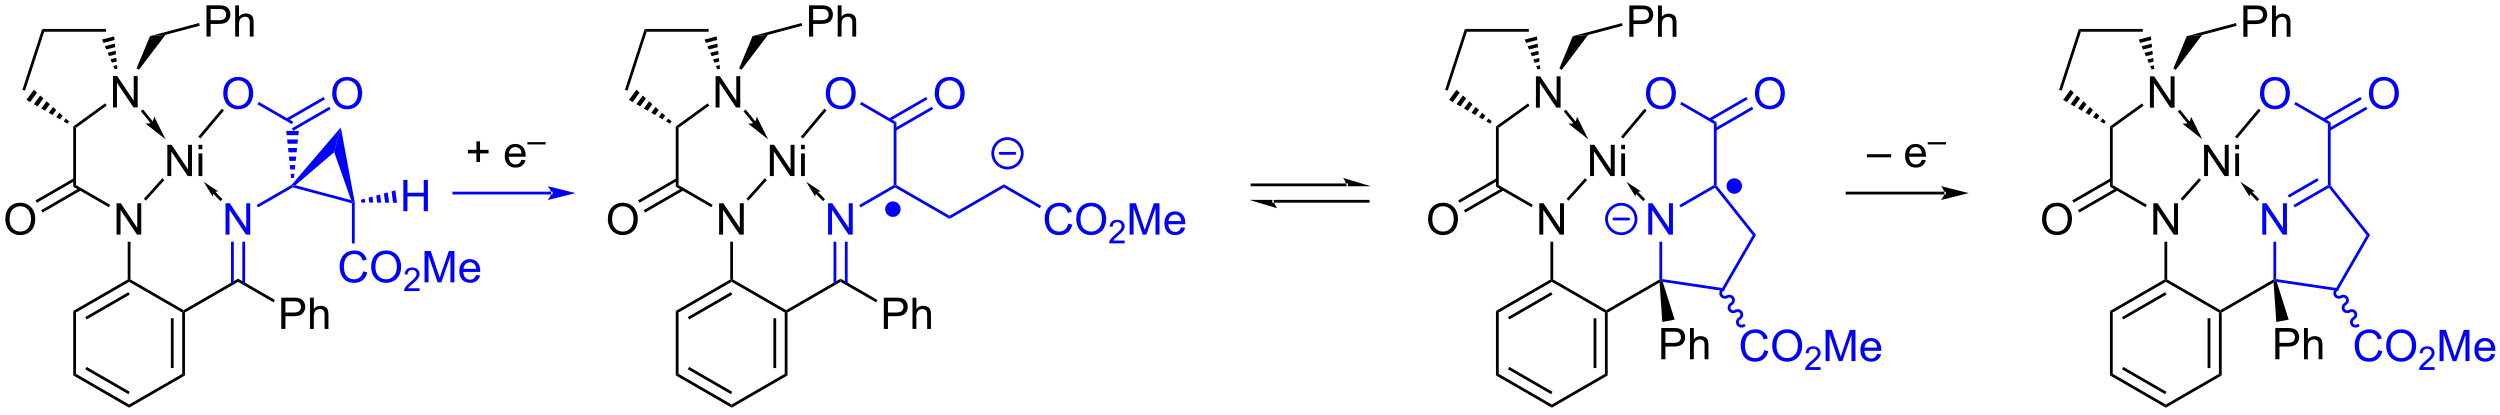 <?xml version="1.0" encoding="UTF-8"?>
<!DOCTYPE svg PUBLIC '-//W3C//DTD SVG 1.0//EN'
          'http://www.w3.org/TR/2001/REC-SVG-20010904/DTD/svg10.dtd'>
<svg stroke-dasharray="none" shape-rendering="auto" xmlns="http://www.w3.org/2000/svg" font-family="'Dialog'" text-rendering="auto" width="1024" fill-opacity="1" color-interpolation="auto" color-rendering="auto" preserveAspectRatio="xMidYMid meet" font-size="12px" viewBox="0 0 1024 170" fill="black" xmlns:xlink="http://www.w3.org/1999/xlink" stroke="black" image-rendering="auto" stroke-miterlimit="10" stroke-linecap="square" stroke-linejoin="miter" font-style="normal" stroke-width="1" height="170" stroke-dashoffset="0" font-weight="normal" stroke-opacity="1"
><!--Generated by the Batik Graphics2D SVG Generator--><defs id="genericDefs"
  /><g
  ><defs id="defs1"
    ><clipPath clipPathUnits="userSpaceOnUse" id="clipPath1"
      ><path d="M1.032 1.583 L471.571 1.583 L471.571 79.297 L1.032 79.297 L1.032 1.583 Z"
      /></clipPath
      ><clipPath clipPathUnits="userSpaceOnUse" id="clipPath2"
      ><path d="M-0.993 12.665 L-0.993 88.218 L456.463 88.218 L456.463 12.665 Z"
      /></clipPath
    ></defs
    ><g transform="scale(2.176,2.176) translate(-1.032,-1.583) matrix(1.029,0,0,1.029,2.053,-11.444)"
    ><path d="M20.334 55.575 L20.334 49.849 L21.113 49.849 L24.121 54.343 L24.121 49.849 L24.847 49.849 L24.847 55.575 L24.069 55.575 L21.061 51.075 L21.061 55.575 L20.334 55.575 Z" stroke="none" clip-path="url(#clipPath2)"
    /></g
    ><g transform="matrix(2.239,0,0,2.239,2.223,-28.349)"
    ><path d="M22.88 63.787 L22.625 63.934 L22.37 63.787 L22.37 56.879 L22.88 56.879 Z" stroke="none" clip-path="url(#clipPath2)"
    /></g
    ><g transform="matrix(2.239,0,0,2.239,2.223,-28.349)"
    ><path d="M32.847 69.835 L32.592 69.688 L32.592 69.394 L42.559 63.639 L42.559 64.228 Z" stroke="none" clip-path="url(#clipPath2)"
    /></g
    ><g transform="matrix(2.239,0,0,2.239,2.223,-28.349)"
    ><path d="M50.468 72.838 L50.468 67.112 L52.629 67.112 Q53.199 67.112 53.499 67.166 Q53.921 67.237 54.205 67.435 Q54.491 67.63 54.665 67.987 Q54.84 68.341 54.84 68.768 Q54.84 69.497 54.374 70.005 Q53.91 70.51 52.694 70.51 L51.225 70.51 L51.225 72.838 L50.468 72.838 ZM51.225 69.833 L52.707 69.833 Q53.441 69.833 53.749 69.56 Q54.059 69.286 54.059 68.791 Q54.059 68.432 53.876 68.177 Q53.694 67.919 53.397 67.838 Q53.207 67.786 52.691 67.786 L51.225 67.786 L51.225 69.833 ZM55.715 72.838 L55.715 67.112 L56.418 67.112 L56.418 69.166 Q56.91 68.596 57.66 68.596 Q58.121 68.596 58.46 68.778 Q58.801 68.958 58.947 69.278 Q59.093 69.599 59.093 70.208 L59.093 72.838 L58.389 72.838 L58.389 70.208 Q58.389 69.682 58.16 69.442 Q57.934 69.2 57.514 69.2 Q57.202 69.2 56.926 69.364 Q56.652 69.526 56.535 69.805 Q56.418 70.081 56.418 70.567 L56.418 72.838 L55.715 72.838 Z" stroke="none" clip-path="url(#clipPath2)"
    /></g
    ><g transform="matrix(2.239,0,0,2.239,2.223,-28.349)"
    ><path d="M42.559 64.228 L42.559 63.639 L49.299 67.531 L49.044 67.973 Z" stroke="none" clip-path="url(#clipPath2)"
    /></g
    ><g fill="blue" transform="matrix(2.239,0,0,2.239,2.223,-28.349)" stroke="blue"
    ><path d="M40.268 55.575 L40.268 49.849 L41.047 49.849 L44.054 54.343 L44.054 49.849 L44.781 49.849 L44.781 55.575 L44.002 55.575 L40.994 51.075 L40.994 55.575 L40.268 55.575 Z" stroke="none" clip-path="url(#clipPath2)"
    /></g
    ><g fill="blue" transform="matrix(2.239,0,0,2.239,2.223,-28.349)" stroke="blue"
    ><path d="M43.849 64.532 L43.849 56.879 L43.339 56.879 L43.339 64.532 ZM41.778 64.532 L41.778 56.879 L41.268 56.879 L41.268 64.532 Z" stroke="none" clip-path="url(#clipPath2)"
    /></g
    ><g transform="matrix(2.239,0,0,2.239,2.223,-28.349)"
    ><path d="M29.619 44.873 L29.619 39.146 L30.398 39.146 L33.406 43.641 L33.406 39.146 L34.132 39.146 L34.132 44.873 L33.354 44.873 L30.346 40.373 L30.346 44.873 L29.619 44.873 ZM35.319 39.953 L35.319 39.146 L36.022 39.146 L36.022 39.953 L35.319 39.953 ZM35.319 44.873 L35.319 40.724 L36.022 40.724 L36.022 44.873 L35.319 44.873 Z" stroke="none" clip-path="url(#clipPath2)"
    /></g
    ><g fill="blue" transform="matrix(2.239,0,0,2.239,2.223,-28.349)" stroke="blue"
    ><path d="M46.215 50.609 L45.96 50.167 L52.362 46.471 L52.525 46.671 L52.561 46.945 Z" stroke="none" clip-path="url(#clipPath2)"
    /></g
    ><g fill="blue" transform="matrix(2.239,0,0,2.239,2.223,-28.349)" stroke="blue"
    ><path d="M52.27 45.225 L52.189 44.442 L52.862 44.442 L52.78 45.225 ZM52.107 43.658 L52.026 42.875 L53.025 42.875 L52.943 43.658 ZM51.944 42.092 L51.863 41.308 L53.188 41.308 L53.106 42.092 ZM51.782 40.525 L51.7 39.742 L53.35 39.742 L53.269 40.525 ZM51.619 38.958 L51.537 38.175 L53.513 38.175 L53.432 38.958 ZM51.456 37.391 L51.374 36.608 L53.676 36.608 L53.595 37.391 Z" stroke="none" clip-path="url(#clipPath2)"
    /></g
    ><g fill="blue" transform="matrix(2.239,0,0,2.239,2.223,-28.349)" stroke="blue"
    ><path d="M39.846 29.769 Q39.846 28.342 40.612 27.537 Q41.378 26.73 42.589 26.73 Q43.38 26.73 44.016 27.11 Q44.654 27.488 44.987 28.165 Q45.323 28.842 45.323 29.701 Q45.323 30.573 44.971 31.261 Q44.62 31.948 43.974 32.303 Q43.331 32.657 42.584 32.657 Q41.776 32.657 41.138 32.266 Q40.503 31.873 40.175 31.198 Q39.846 30.521 39.846 29.769 ZM40.628 29.779 Q40.628 30.816 41.182 31.412 Q41.74 32.006 42.581 32.006 Q43.435 32.006 43.987 31.404 Q44.542 30.803 44.542 29.698 Q44.542 28.998 44.305 28.477 Q44.068 27.956 43.612 27.67 Q43.159 27.381 42.591 27.381 Q41.787 27.381 41.206 27.936 Q40.628 28.488 40.628 29.779 Z" stroke="none" clip-path="url(#clipPath2)"
    /></g
    ><g fill="blue" transform="matrix(2.239,0,0,2.239,2.223,-28.349)" stroke="blue"
    ><path d="M52.653 34.941 L52.398 35.383 L46.107 31.751 L46.362 31.309 Z" stroke="none" clip-path="url(#clipPath2)"
    /></g
    ><g fill="blue" transform="matrix(2.239,0,0,2.239,2.223,-28.349)" stroke="blue"
    ><path d="M59.78 29.769 Q59.78 28.342 60.546 27.537 Q61.311 26.73 62.522 26.73 Q63.314 26.73 63.949 27.11 Q64.587 27.488 64.921 28.165 Q65.257 28.842 65.257 29.701 Q65.257 30.573 64.905 31.261 Q64.554 31.948 63.908 32.303 Q63.264 32.657 62.517 32.657 Q61.71 32.657 61.072 32.266 Q60.436 31.873 60.108 31.198 Q59.78 30.521 59.78 29.769 ZM60.561 29.779 Q60.561 30.816 61.116 31.412 Q61.673 32.006 62.514 32.006 Q63.369 32.006 63.921 31.404 Q64.475 30.803 64.475 29.698 Q64.475 28.998 64.239 28.477 Q64.001 27.956 63.546 27.67 Q63.093 27.381 62.525 27.381 Q61.72 27.381 61.139 27.936 Q60.561 28.488 60.561 29.779 Z" stroke="none" clip-path="url(#clipPath2)"
    /></g
    ><g fill="blue" transform="matrix(2.239,0,0,2.239,2.223,-28.349)" stroke="blue"
    ><path d="M52.653 36.579 L59.496 32.628 L59.241 32.186 L52.398 36.137 ZM51.617 34.785 L58.46 30.834 L58.205 30.392 L51.362 34.343 Z" stroke="none" clip-path="url(#clipPath2)"
    /></g
    ><g transform="matrix(2.239,0,0,2.239,2.223,-28.349)"
    ><path d="M19.158 50.129 L18.903 50.571 L12.403 46.818 L12.913 46.524 Z" stroke="none" clip-path="url(#clipPath2)"
    /></g
    ><g transform="matrix(2.239,0,0,2.239,2.223,-28.349)"
    ><path d="M19.678 32.309 L19.678 26.582 L20.457 26.582 L23.465 31.077 L23.465 26.582 L24.191 26.582 L24.191 32.309 L23.413 32.309 L20.405 27.809 L20.405 32.309 L19.678 32.309 Z" stroke="none" clip-path="url(#clipPath2)"
    /></g
    ><g transform="matrix(2.239,0,0,2.239,2.223,-28.349)"
    ><path d="M12.913 36.053 L12.403 35.794 L18.224 31.564 L18.524 31.977 Z" stroke="none" clip-path="url(#clipPath2)"
    /></g
    ><g transform="matrix(2.239,0,0,2.239,2.223,-28.349)"
    ><path d="M25.703 49.371 L25.323 49.03 L28.692 45.269 L29.072 45.61 Z" stroke="none" clip-path="url(#clipPath2)"
    /></g
    ><g transform="matrix(2.239,0,0,2.239,2.223,-28.349)"
    ><path d="M39.587 32.547 L39.978 32.876 L35.673 37.999 L35.283 37.67 Z" stroke="none" clip-path="url(#clipPath2)"
    /></g
    ><g transform="matrix(2.239,0,0,2.239,2.223,-28.349)"
    ><path d="M29.301 38.153 L27.209 33.96 C27.209 33.96 27.122 34.769 26.773 35.053 C26.425 35.337 25.616 35.26 25.616 35.26 ZM24.771 32.999 L26.576 35.214 L26.971 34.892 L25.166 32.677 Z" stroke="none" clip-path="url(#clipPath2)"
    /></g
    ><g transform="matrix(2.239,0,0,2.239,2.223,-28.349)"
    ><path d="M36.274 45.925 L37.935 48.651 C37.935 48.651 37.948 48.097 38.168 47.884 C38.388 47.671 38.942 47.677 38.942 47.677 ZM39.705 49.106 L38.351 47.707 L37.985 48.062 L39.338 49.461 Z" stroke="none" clip-path="url(#clipPath2)"
    /></g
    ><g fill="blue" transform="matrix(2.239,0,0,2.239,2.223,-28.349)" stroke="blue"
    ><path d="M99.836 48.241 L99.836 48.241 L82.034 48.241 L81.779 48.241 L81.779 47.73 L82.034 47.73 L99.836 47.73 L100.091 47.73 L100.091 48.241 ZM104.301 47.986 L99.199 46.71 C99.199 46.71 99.836 47.428 99.836 47.986 C99.836 48.544 99.199 49.261 99.199 49.261 Z" stroke="none" clip-path="url(#clipPath2)"
    /></g
    ><g transform="matrix(2.239,0,0,2.239,2.223,-28.349)"
    ><path d="M86.161 42.301 L86.161 40.73 L84.601 40.73 L84.601 40.074 L86.161 40.074 L86.161 38.517 L86.825 38.517 L86.825 40.074 L88.382 40.074 L88.382 40.73 L86.825 40.73 L86.825 42.301 L86.161 42.301 ZM94.417 41.892 L95.144 41.98 Q94.972 42.618 94.506 42.97 Q94.042 43.322 93.321 43.322 Q92.409 43.322 91.876 42.762 Q91.344 42.199 91.344 41.189 Q91.344 40.142 91.883 39.564 Q92.422 38.986 93.282 38.986 Q94.112 38.986 94.639 39.553 Q95.167 40.118 95.167 41.145 Q95.167 41.207 95.165 41.332 L92.071 41.332 Q92.11 42.017 92.456 42.381 Q92.805 42.743 93.323 42.743 Q93.712 42.743 93.985 42.54 Q94.258 42.337 94.417 41.892 ZM92.11 40.754 L94.425 40.754 Q94.378 40.23 94.159 39.97 Q93.823 39.564 93.29 39.564 Q92.805 39.564 92.475 39.889 Q92.144 40.212 92.11 40.754 Z" stroke="none" clip-path="url(#clipPath2)"
    /></g
    ><g transform="matrix(2.239,0,0,2.239,2.223,-28.349)"
    ><path d="M95.488 39.086 L95.488 38.66 L98.826 38.66 L98.826 39.086 L95.488 39.086 Z" stroke="none" clip-path="url(#clipPath2)"
    /></g
    ><g transform="matrix(2.239,0,0,2.239,2.223,-28.349)"
    ><path d="M22.625 64.228 L22.625 63.934 L22.88 63.787 L32.592 69.394 L32.592 69.688 L32.337 69.835 Z" stroke="none" clip-path="url(#clipPath2)"
    /></g
    ><g transform="matrix(2.239,0,0,2.239,2.223,-28.349)"
    ><path d="M22.37 63.787 L22.625 63.934 L22.625 64.228 L12.913 69.835 L12.403 69.541 ZM22.497 66.105 L14.602 70.663 L14.857 71.105 L22.753 66.547 Z" stroke="none" clip-path="url(#clipPath2)"
    /></g
    ><g transform="matrix(2.239,0,0,2.239,2.223,-28.349)"
    ><path d="M12.403 69.541 L12.913 69.835 L12.913 81.05 L12.403 81.344 Z" stroke="none" clip-path="url(#clipPath2)"
    /></g
    ><g transform="matrix(2.239,0,0,2.239,2.223,-28.349)"
    ><path d="M32.337 69.835 L32.592 69.688 L32.847 69.835 L32.847 81.344 L32.337 81.05 ZM30.265 70.884 L30.265 80.001 L30.775 80.001 L30.775 70.884 Z" stroke="none" clip-path="url(#clipPath2)"
    /></g
    ><g transform="matrix(2.239,0,0,2.239,2.223,-28.349)"
    ><path d="M12.403 81.344 L12.913 81.05 L22.625 86.657 L22.625 87.246 ZM14.602 80.222 L22.497 84.78 L22.753 84.338 L14.857 79.78 Z" stroke="none" clip-path="url(#clipPath2)"
    /></g
    ><g transform="matrix(2.239,0,0,2.239,2.223,-28.349)"
    ><path d="M22.625 87.246 L22.625 86.657 L32.337 81.05 L32.847 81.344 Z" stroke="none" clip-path="url(#clipPath2)"
    /></g
    ><g transform="matrix(2.239,0,0,2.239,2.223,-28.349)"
    ><path d="M12.913 46.524 L12.403 46.818 L12.403 35.794 L12.913 36.053 Z" stroke="none" clip-path="url(#clipPath2)"
    /></g
    ><g transform="matrix(2.239,0,0,2.239,2.223,-28.349)"
    ><path d="M-0.021 52.786 Q-0.021 51.359 0.745 50.554 Q1.511 49.747 2.721 49.747 Q3.513 49.747 4.149 50.127 Q4.787 50.505 5.12 51.182 Q5.456 51.859 5.456 52.718 Q5.456 53.591 5.104 54.278 Q4.753 54.966 4.107 55.32 Q3.464 55.674 2.716 55.674 Q1.909 55.674 1.271 55.284 Q0.636 54.89 0.307 54.216 Q-0.021 53.539 -0.021 52.786 ZM0.761 52.797 Q0.761 53.833 1.315 54.429 Q1.873 55.023 2.714 55.023 Q3.568 55.023 4.12 54.422 Q4.675 53.82 4.675 52.716 Q4.675 52.015 4.438 51.495 Q4.201 50.974 3.745 50.687 Q3.292 50.398 2.724 50.398 Q1.919 50.398 1.339 50.953 Q0.761 51.505 0.761 52.797 Z" stroke="none" clip-path="url(#clipPath2)"
    /></g
    ><g transform="matrix(2.239,0,0,2.239,2.223,-28.349)"
    ><path d="M12.531 45.254 L5.504 49.311 L5.759 49.753 L12.786 45.696 ZM13.566 47.048 L6.54 51.105 L6.795 51.547 L13.821 47.49 Z" stroke="none" clip-path="url(#clipPath2)"
    /></g
    ><g transform="matrix(2.239,0,0,2.239,2.223,-28.349)"
    ><path d="M19.998 25.335 L19.738 24.731 L20.425 24.553 L20.492 25.206 ZM19.479 24.127 L19.22 23.523 L20.291 23.245 L20.358 23.899 ZM18.96 22.92 L18.701 22.316 L20.158 21.938 L20.225 22.591 ZM18.441 21.712 L18.182 21.108 L20.024 20.63 L20.091 21.284 ZM17.922 20.505 L17.663 19.901 L19.891 19.323 L19.958 19.977 Z" stroke="none" clip-path="url(#clipPath2)"
    /></g
    ><g transform="matrix(2.239,0,0,2.239,2.223,-28.349)"
    ><path d="M18.414 17.957 L18.414 18.468 L7.09 18.468 L6.719 17.957 Z" stroke="none" clip-path="url(#clipPath2)"
    /></g
    ><g transform="matrix(2.239,0,0,2.239,2.223,-28.349)"
    ><path d="M6.719 17.957 L7.09 18.468 L3.59 29.238 L3.104 29.08 Z" stroke="none" clip-path="url(#clipPath2)"
    /></g
    ><g transform="matrix(2.239,0,0,2.239,2.223,-28.349)"
    ><path d="M5.193 29.078 L5.779 29.604 L4.522 31.334 L3.84 30.94 ZM6.365 30.13 L6.951 30.657 L5.885 32.123 L5.204 31.729 ZM7.537 31.183 L8.123 31.709 L7.248 32.913 L6.567 32.518 ZM8.709 32.236 L9.295 32.762 L8.612 33.702 L7.93 33.307 ZM9.881 33.288 L10.467 33.815 L9.975 34.491 L9.294 34.096 ZM11.053 34.341 L11.639 34.867 L11.339 35.28 L10.657 34.886 Z" stroke="none" clip-path="url(#clipPath2)"
    /></g
    ><g transform="matrix(2.239,0,0,2.239,2.223,-28.349)"
    ><path d="M24.427 25.411 L23.985 25.156 L26.453 19.268 L29.272 19.041 Z" stroke="none" clip-path="url(#clipPath2)"
    /></g
    ><g transform="matrix(2.239,0,0,2.239,2.223,-28.349)"
    ><path d="M36.782 19.363 L36.782 13.637 L38.943 13.637 Q39.514 13.637 39.813 13.691 Q40.235 13.762 40.519 13.96 Q40.805 14.155 40.98 14.512 Q41.154 14.866 41.154 15.293 Q41.154 16.022 40.688 16.53 Q40.225 17.035 39.008 17.035 L37.54 17.035 L37.54 19.363 L36.782 19.363 ZM37.54 16.358 L39.022 16.358 Q39.756 16.358 40.063 16.085 Q40.373 15.811 40.373 15.316 Q40.373 14.957 40.191 14.702 Q40.008 14.444 39.712 14.363 Q39.522 14.311 39.006 14.311 L37.54 14.311 L37.54 16.358 ZM42.029 19.363 L42.029 13.637 L42.732 13.637 L42.732 15.691 Q43.225 15.121 43.975 15.121 Q44.435 15.121 44.774 15.303 Q45.115 15.483 45.261 15.803 Q45.407 16.124 45.407 16.733 L45.407 19.363 L44.704 19.363 L44.704 16.733 Q44.704 16.207 44.475 15.968 Q44.248 15.725 43.829 15.725 Q43.516 15.725 43.24 15.889 Q42.967 16.051 42.85 16.329 Q42.732 16.606 42.732 17.093 L42.732 19.363 L42.029 19.363 Z" stroke="none" clip-path="url(#clipPath2)"
    /></g
    ><g transform="matrix(2.239,0,0,2.239,2.223,-28.349)"
    ><path d="M29.272 19.041 L26.453 19.268 L35.42 16.866 L35.552 17.358 Z" stroke="none" clip-path="url(#clipPath2)"
    /></g
    ><g fill="blue" transform="matrix(2.239,0,0,2.239,2.223,-28.349)" stroke="blue"
    ><path d="M52.561 46.945 L52.525 46.671 L53.058 46.55 L63.241 49.278 L63.642 49.65 L63.387 49.845 Z" stroke="none" clip-path="url(#clipPath2)"
    /></g
    ><g fill="blue" transform="matrix(2.239,0,0,2.239,2.223,-28.349)" stroke="blue"
    ><path d="M63.897 49.63 L63.642 49.65 L63.241 49.278 L60.138 40.492 L61.352 35.963 Z" stroke="none" clip-path="url(#clipPath2)"
    /></g
    ><g fill="blue" transform="matrix(2.239,0,0,2.239,2.223,-28.349)" stroke="blue"
    ><path d="M61.352 35.963 L60.138 40.492 L53.058 46.55 L52.525 46.671 L52.362 46.471 Z" stroke="none" clip-path="url(#clipPath2)"
    /></g
    ><g fill="blue" transform="matrix(2.239,0,0,2.239,2.223,-28.349)" stroke="blue"
    ><path d="M65.445 62.3 L66.203 62.491 Q65.966 63.425 65.346 63.918 Q64.726 64.407 63.833 64.407 Q62.906 64.407 62.325 64.03 Q61.747 63.652 61.442 62.938 Q61.14 62.222 61.14 61.402 Q61.14 60.506 61.481 59.842 Q61.825 59.175 62.455 58.829 Q63.086 58.483 63.843 58.483 Q64.703 58.483 65.289 58.92 Q65.875 59.358 66.106 60.152 L65.359 60.327 Q65.161 59.702 64.781 59.418 Q64.403 59.131 63.828 59.131 Q63.169 59.131 62.724 59.449 Q62.281 59.764 62.101 60.298 Q61.922 60.832 61.922 61.397 Q61.922 62.129 62.135 62.673 Q62.349 63.217 62.797 63.488 Q63.247 63.756 63.77 63.756 Q64.406 63.756 64.846 63.389 Q65.289 63.022 65.445 62.3 ZM66.907 61.519 Q66.907 60.092 67.673 59.288 Q68.438 58.48 69.649 58.48 Q70.441 58.48 71.076 58.86 Q71.715 59.238 72.048 59.915 Q72.384 60.592 72.384 61.452 Q72.384 62.324 72.032 63.011 Q71.681 63.699 71.035 64.053 Q70.391 64.407 69.644 64.407 Q68.837 64.407 68.199 64.017 Q67.563 63.623 67.235 62.949 Q66.907 62.272 66.907 61.519 ZM67.688 61.53 Q67.688 62.566 68.243 63.163 Q68.8 63.756 69.641 63.756 Q70.496 63.756 71.048 63.155 Q71.603 62.553 71.603 61.449 Q71.603 60.748 71.365 60.228 Q71.129 59.707 70.673 59.42 Q70.22 59.131 69.652 59.131 Q68.847 59.131 68.266 59.686 Q67.688 60.238 67.688 61.53 Z" stroke="none" clip-path="url(#clipPath2)"
    /></g
    ><g fill="blue" transform="matrix(2.239,0,0,2.239,2.223,-28.349)" stroke="blue"
    ><path d="M75.763 65.4 L75.763 65.908 L72.923 65.908 Q72.918 65.717 72.986 65.541 Q73.093 65.252 73.332 64.971 Q73.572 64.69 74.023 64.32 Q74.722 63.746 74.968 63.41 Q75.215 63.074 75.215 62.776 Q75.215 62.463 74.99 62.248 Q74.767 62.031 74.406 62.031 Q74.025 62.031 73.796 62.26 Q73.568 62.488 73.566 62.893 L73.023 62.838 Q73.08 62.231 73.443 61.914 Q73.806 61.596 74.418 61.596 Q75.037 61.596 75.396 61.94 Q75.757 62.281 75.757 62.787 Q75.757 63.045 75.652 63.295 Q75.546 63.543 75.3 63.819 Q75.056 64.094 74.488 64.574 Q74.013 64.973 73.879 65.115 Q73.744 65.258 73.656 65.4 L75.763 65.4 Z" stroke="none" clip-path="url(#clipPath2)"
    /></g
    ><g fill="blue" transform="matrix(2.239,0,0,2.239,2.223,-28.349)" stroke="blue"
    ><path d="M76.672 64.308 L76.672 58.582 L77.813 58.582 L79.17 62.636 Q79.357 63.202 79.443 63.483 Q79.54 63.17 79.748 62.566 L81.118 58.582 L82.139 58.582 L82.139 64.308 L81.407 64.308 L81.407 59.514 L79.743 64.308 L79.061 64.308 L77.404 59.433 L77.404 64.308 L76.672 64.308 ZM86.11 62.972 L86.837 63.061 Q86.665 63.699 86.198 64.05 Q85.735 64.402 85.014 64.402 Q84.102 64.402 83.568 63.842 Q83.037 63.28 83.037 62.269 Q83.037 61.222 83.576 60.644 Q84.115 60.066 84.975 60.066 Q85.805 60.066 86.331 60.634 Q86.86 61.199 86.86 62.225 Q86.86 62.288 86.857 62.413 L83.764 62.413 Q83.803 63.097 84.149 63.462 Q84.498 63.824 85.016 63.824 Q85.404 63.824 85.678 63.621 Q85.951 63.418 86.11 62.972 ZM83.803 61.834 L86.118 61.834 Q86.071 61.311 85.852 61.05 Q85.516 60.644 84.982 60.644 Q84.498 60.644 84.167 60.97 Q83.837 61.293 83.803 61.834 Z" stroke="none" clip-path="url(#clipPath2)"
    /></g
    ><g fill="blue" transform="matrix(2.239,0,0,2.239,2.223,-28.349)" stroke="blue"
    ><path d="M63.387 49.845 L63.642 49.65 L63.897 49.63 L63.897 57.201 L63.387 57.201 Z" stroke="none" clip-path="url(#clipPath2)"
    /></g
    ><g fill="blue" stroke-width="0.51" transform="matrix(2.239,0,0,2.239,2.223,-28.349)" stroke-linecap="round" stroke="blue" stroke-linejoin="round"
    ><path fill="none" d="M183.317 43.408 C181.826 43.408 180.617 42.2 180.617 40.708 C180.617 39.217 181.826 38.008 183.317 38.008 C184.809 38.008 186.017 39.217 186.017 40.708 C186.017 42.2 184.809 43.408 183.317 43.408 M181.967 40.708 L184.667 40.708" clip-path="url(#clipPath2)"
    /></g
    ><g fill="blue" transform="matrix(2.239,0,0,2.239,2.223,-28.349)" stroke="blue"
    ><path d="M162.354 52.087 C161.712 52.087 161.192 51.567 161.192 50.925 C161.192 50.284 161.712 49.764 162.354 49.764 C162.995 49.764 163.515 50.284 163.515 50.925 C163.515 51.567 162.995 52.087 162.354 52.087" stroke="none" clip-path="url(#clipPath2)"
    /></g
    ><g fill="blue" stroke-width="0.51" transform="matrix(2.239,0,0,2.239,2.223,-28.349)" stroke-linecap="round" stroke="blue" stroke-linejoin="round"
    ><path fill="none" d="M162.354 52.087 C161.712 52.087 161.192 51.567 161.192 50.925 C161.192 50.284 161.712 49.764 162.354 49.764 C162.995 49.764 163.515 50.284 163.515 50.925 C163.515 51.567 162.995 52.087 162.354 52.087" clip-path="url(#clipPath2)"
    /></g
    ><g transform="matrix(2.239,0,0,2.239,2.223,-28.349)"
    ><path d="M245.349 46.741 L245.349 46.741 L228.057 46.741 L227.802 46.741 L227.802 46.23 L228.057 46.23 L245.349 46.23 L245.604 46.23 L245.604 46.741 ZM249.813 46.741 L244.711 45.21 C244.711 45.21 245.349 46.071 245.349 46.741 ZM249.303 49.741 L249.303 49.741 L232.011 49.741 L231.756 49.741 L231.756 49.23 L232.011 49.23 L249.303 49.23 L249.558 49.23 L249.558 49.741 ZM227.547 49.23 L232.649 50.761 C232.649 50.761 232.011 49.9 232.011 49.23 Z" stroke="none" clip-path="url(#clipPath2)"
    /></g
    ><g fill="blue" transform="matrix(2.239,0,0,2.239,2.223,-28.349)" stroke="blue"
    ><path d="M72.793 51.297 L72.793 45.571 L73.55 45.571 L73.55 47.922 L76.527 47.922 L76.527 45.571 L77.285 45.571 L77.285 51.297 L76.527 51.297 L76.527 48.597 L73.55 48.597 L73.55 51.297 L72.793 51.297 Z" stroke="none" clip-path="url(#clipPath2)"
    /></g
    ><g fill="blue" transform="matrix(2.239,0,0,2.239,2.223,-28.349)" stroke="blue"
    ><path d="M65.042 49.208 L65.741 49.016 L65.834 49.719 L65.108 49.714 ZM66.441 48.823 L67.141 48.63 L67.285 49.728 L66.56 49.724 ZM67.84 48.438 L68.54 48.245 L68.737 49.738 L68.011 49.733 ZM69.24 48.053 L69.939 47.861 L70.188 49.748 L69.462 49.743 ZM70.639 47.668 L71.338 47.475 L71.639 49.758 L70.913 49.753 Z" stroke="none" clip-path="url(#clipPath2)"
    /></g
    ><g transform="matrix(2.239,0,0,2.239,2.223,-28.349)"
    ><path d="M354.708 48.241 L354.708 48.241 L336.906 48.241 L336.651 48.241 L336.651 47.73 L336.906 47.73 L354.708 47.73 L354.963 47.73 L354.963 48.241 ZM359.172 47.986 L354.07 46.71 C354.07 46.71 354.708 47.428 354.708 47.986 C354.708 48.544 354.07 49.261 354.07 49.261 Z" stroke="none" clip-path="url(#clipPath2)"
    /></g
    ><g transform="matrix(2.239,0,0,2.239,2.223,-28.349)"
    ><path d="M340.534 41.439 L340.534 40.871 L344.984 40.871 L344.984 41.439 L340.534 41.439 ZM350.589 41.892 L351.315 41.98 Q351.143 42.618 350.677 42.97 Q350.214 43.322 349.492 43.322 Q348.581 43.322 348.047 42.762 Q347.516 42.199 347.516 41.189 Q347.516 40.142 348.055 39.564 Q348.594 38.986 349.453 38.986 Q350.284 38.986 350.81 39.553 Q351.339 40.118 351.339 41.145 Q351.339 41.207 351.336 41.332 L348.242 41.332 Q348.281 42.017 348.627 42.381 Q348.976 42.743 349.495 42.743 Q349.883 42.743 350.156 42.54 Q350.43 42.337 350.589 41.892 ZM348.281 40.754 L350.596 40.754 Q350.549 40.23 350.331 39.97 Q349.995 39.564 349.461 39.564 Q348.976 39.564 348.646 39.889 Q348.315 40.212 348.281 40.754 Z" stroke="none" clip-path="url(#clipPath2)"
    /></g
    ><g transform="matrix(2.239,0,0,2.239,2.223,-28.349)"
    ><path d="M351.659 39.086 L351.659 38.66 L354.997 38.66 L354.997 39.086 L351.659 39.086 Z" stroke="none" clip-path="url(#clipPath2)"
    /></g
    ><g transform="matrix(2.239,0,0,2.239,2.223,-28.349)"
    ><path d="M130.56 55.575 L130.56 49.849 L131.339 49.849 L134.346 54.343 L134.346 49.849 L135.073 49.849 L135.073 55.575 L134.294 55.575 L131.286 51.075 L131.286 55.575 L130.56 55.575 Z" stroke="none" clip-path="url(#clipPath2)"
    /></g
    ><g transform="matrix(2.239,0,0,2.239,2.223,-28.349)"
    ><path d="M133.106 63.787 L132.851 63.934 L132.595 63.787 L132.595 56.879 L133.106 56.879 Z" stroke="none" clip-path="url(#clipPath2)"
    /></g
    ><g transform="matrix(2.239,0,0,2.239,2.223,-28.349)"
    ><path d="M143.072 69.836 L142.817 69.688 L142.817 69.394 L152.784 63.639 L152.784 64.228 Z" stroke="none" clip-path="url(#clipPath2)"
    /></g
    ><g transform="matrix(2.239,0,0,2.239,2.223,-28.349)"
    ><path d="M160.693 72.838 L160.693 67.112 L162.855 67.112 Q163.425 67.112 163.724 67.166 Q164.146 67.237 164.43 67.435 Q164.717 67.63 164.891 67.987 Q165.066 68.341 165.066 68.768 Q165.066 69.497 164.599 70.005 Q164.136 70.51 162.92 70.51 L161.451 70.51 L161.451 72.838 L160.693 72.838 ZM161.451 69.833 L162.933 69.833 Q163.667 69.833 163.974 69.56 Q164.284 69.286 164.284 68.791 Q164.284 68.432 164.102 68.177 Q163.92 67.919 163.623 67.838 Q163.433 67.786 162.917 67.786 L161.451 67.786 L161.451 69.833 ZM165.941 72.838 L165.941 67.112 L166.644 67.112 L166.644 69.166 Q167.136 68.596 167.886 68.596 Q168.347 68.596 168.685 68.778 Q169.026 68.958 169.172 69.278 Q169.318 69.599 169.318 70.208 L169.318 72.838 L168.615 72.838 L168.615 70.208 Q168.615 69.682 168.386 69.442 Q168.159 69.2 167.74 69.2 Q167.428 69.2 167.151 69.364 Q166.878 69.526 166.761 69.805 Q166.644 70.081 166.644 70.567 L166.644 72.838 L165.941 72.838 Z" stroke="none" clip-path="url(#clipPath2)"
    /></g
    ><g transform="matrix(2.239,0,0,2.239,2.223,-28.349)"
    ><path d="M152.784 64.228 L152.784 63.639 L159.525 67.531 L159.269 67.973 Z" stroke="none" clip-path="url(#clipPath2)"
    /></g
    ><g fill="blue" transform="matrix(2.239,0,0,2.239,2.223,-28.349)" stroke="blue"
    ><path d="M150.494 55.575 L150.494 49.849 L151.272 49.849 L154.28 54.343 L154.28 49.849 L155.007 49.849 L155.007 55.575 L154.228 55.575 L151.22 51.075 L151.22 55.575 L150.494 55.575 Z" stroke="none" clip-path="url(#clipPath2)"
    /></g
    ><g fill="blue" transform="matrix(2.239,0,0,2.239,2.223,-28.349)" stroke="blue"
    ><path d="M154.075 64.532 L154.075 56.879 L153.565 56.879 L153.565 64.532 ZM152.004 64.532 L152.004 56.879 L151.493 56.879 L151.493 64.532 Z" stroke="none" clip-path="url(#clipPath2)"
    /></g
    ><g transform="matrix(2.239,0,0,2.239,2.223,-28.349)"
    ><path d="M139.845 44.873 L139.845 39.146 L140.624 39.146 L143.631 43.641 L143.631 39.146 L144.358 39.146 L144.358 44.873 L143.579 44.873 L140.571 40.373 L140.571 44.873 L139.845 44.873 ZM145.544 39.953 L145.544 39.146 L146.247 39.146 L146.247 39.953 L145.544 39.953 ZM145.544 44.873 L145.544 40.724 L146.247 40.724 L146.247 44.873 L145.544 44.873 Z" stroke="none" clip-path="url(#clipPath2)"
    /></g
    ><g fill="blue" transform="matrix(2.239,0,0,2.239,2.223,-28.349)" stroke="blue"
    ><path d="M156.441 50.609 L156.185 50.167 L162.496 46.524 L162.751 46.671 L162.751 46.965 Z" stroke="none" clip-path="url(#clipPath2)"
    /></g
    ><g fill="blue" transform="matrix(2.239,0,0,2.239,2.223,-28.349)" stroke="blue"
    ><path d="M163.006 46.524 L162.751 46.671 L162.496 46.524 L162.496 35.31 L163.006 35.015 Z" stroke="none" clip-path="url(#clipPath2)"
    /></g
    ><g fill="blue" transform="matrix(2.239,0,0,2.239,2.223,-28.349)" stroke="blue"
    ><path d="M150.072 29.769 Q150.072 28.342 150.838 27.537 Q151.603 26.73 152.814 26.73 Q153.606 26.73 154.242 27.11 Q154.88 27.488 155.213 28.165 Q155.549 28.842 155.549 29.701 Q155.549 30.573 155.197 31.261 Q154.846 31.948 154.2 32.303 Q153.557 32.657 152.809 32.657 Q152.002 32.657 151.364 32.266 Q150.728 31.873 150.4 31.198 Q150.072 30.521 150.072 29.769 ZM150.853 29.779 Q150.853 30.816 151.408 31.412 Q151.965 32.006 152.807 32.006 Q153.661 32.006 154.213 31.404 Q154.768 30.803 154.768 29.698 Q154.768 28.998 154.531 28.477 Q154.294 27.956 153.838 27.67 Q153.385 27.381 152.817 27.381 Q152.012 27.381 151.432 27.936 Q150.853 28.488 150.853 29.779 Z" stroke="none" clip-path="url(#clipPath2)"
    /></g
    ><g fill="blue" transform="matrix(2.239,0,0,2.239,2.223,-28.349)" stroke="blue"
    ><path d="M163.006 35.015 L162.496 35.31 L156.333 31.751 L156.588 31.309 Z" stroke="none" clip-path="url(#clipPath2)"
    /></g
    ><g fill="blue" transform="matrix(2.239,0,0,2.239,2.223,-28.349)" stroke="blue"
    ><path d="M170.006 29.769 Q170.006 28.342 170.771 27.537 Q171.537 26.73 172.748 26.73 Q173.54 26.73 174.175 27.11 Q174.813 27.488 175.146 28.165 Q175.482 28.842 175.482 29.701 Q175.482 30.573 175.131 31.261 Q174.779 31.948 174.133 32.303 Q173.49 32.657 172.743 32.657 Q171.935 32.657 171.298 32.266 Q170.662 31.873 170.334 31.198 Q170.006 30.521 170.006 29.769 ZM170.787 29.779 Q170.787 30.816 171.342 31.412 Q171.899 32.006 172.74 32.006 Q173.594 32.006 174.146 31.404 Q174.701 30.803 174.701 29.698 Q174.701 28.998 174.464 28.477 Q174.227 27.956 173.771 27.67 Q173.318 27.381 172.751 27.381 Q171.946 27.381 171.365 27.936 Q170.787 28.488 170.787 29.779 Z" stroke="none" clip-path="url(#clipPath2)"
    /></g
    ><g fill="blue" transform="matrix(2.239,0,0,2.239,2.223,-28.349)" stroke="blue"
    ><path d="M162.879 36.579 L169.722 32.628 L169.467 32.186 L162.623 36.137 ZM161.843 34.785 L168.686 30.834 L168.431 30.392 L161.588 34.343 Z" stroke="none" clip-path="url(#clipPath2)"
    /></g
    ><g transform="matrix(2.239,0,0,2.239,2.223,-28.349)"
    ><path d="M129.384 50.129 L129.129 50.571 L122.629 46.818 L123.139 46.524 Z" stroke="none" clip-path="url(#clipPath2)"
    /></g
    ><g transform="matrix(2.239,0,0,2.239,2.223,-28.349)"
    ><path d="M129.916 32.324 L129.916 26.597 L130.695 26.597 L133.702 31.092 L133.702 26.597 L134.429 26.597 L134.429 32.324 L133.65 32.324 L130.643 27.824 L130.643 32.324 L129.916 32.324 Z" stroke="none" clip-path="url(#clipPath2)"
    /></g
    ><g transform="matrix(2.239,0,0,2.239,2.223,-28.349)"
    ><path d="M123.139 36.054 L122.629 35.793 L128.463 31.57 L128.762 31.983 Z" stroke="none" clip-path="url(#clipPath2)"
    /></g
    ><g transform="matrix(2.239,0,0,2.239,2.223,-28.349)"
    ><path d="M135.929 49.371 L135.549 49.03 L138.918 45.269 L139.298 45.61 Z" stroke="none" clip-path="url(#clipPath2)"
    /></g
    ><g transform="matrix(2.239,0,0,2.239,2.223,-28.349)"
    ><path d="M149.813 32.547 L150.204 32.876 L145.899 37.999 L145.509 37.67 Z" stroke="none" clip-path="url(#clipPath2)"
    /></g
    ><g transform="matrix(2.239,0,0,2.239,2.223,-28.349)"
    ><path d="M139.527 38.153 L137.441 33.972 C137.441 33.972 137.354 34.778 137.006 35.062 C136.659 35.345 135.852 35.268 135.852 35.268 ZM135.008 33.014 L136.809 35.223 L137.204 34.9 L135.404 32.692 Z" stroke="none" clip-path="url(#clipPath2)"
    /></g
    ><g transform="matrix(2.239,0,0,2.239,2.223,-28.349)"
    ><path d="M146.499 45.925 L148.161 48.651 C148.161 48.651 148.173 48.097 148.394 47.884 C148.614 47.671 149.168 47.677 149.168 47.677 ZM149.93 49.106 L148.577 47.707 L148.21 48.062 L149.563 49.461 Z" stroke="none" clip-path="url(#clipPath2)"
    /></g
    ><g transform="matrix(2.239,0,0,2.239,2.223,-28.349)"
    ><path d="M132.851 64.228 L132.851 63.934 L133.106 63.787 L142.817 69.394 L142.817 69.688 L142.562 69.836 Z" stroke="none" clip-path="url(#clipPath2)"
    /></g
    ><g transform="matrix(2.239,0,0,2.239,2.223,-28.349)"
    ><path d="M132.595 63.787 L132.851 63.934 L132.851 64.228 L123.139 69.835 L122.629 69.541 ZM132.723 66.105 L124.828 70.663 L125.083 71.105 L132.978 66.547 Z" stroke="none" clip-path="url(#clipPath2)"
    /></g
    ><g transform="matrix(2.239,0,0,2.239,2.223,-28.349)"
    ><path d="M122.629 69.541 L123.139 69.835 L123.139 81.05 L122.629 81.344 Z" stroke="none" clip-path="url(#clipPath2)"
    /></g
    ><g transform="matrix(2.239,0,0,2.239,2.223,-28.349)"
    ><path d="M142.562 69.836 L142.817 69.688 L143.072 69.836 L143.072 81.344 L142.562 81.05 ZM140.491 70.884 L140.491 80.001 L141.001 80.001 L141.001 70.884 Z" stroke="none" clip-path="url(#clipPath2)"
    /></g
    ><g transform="matrix(2.239,0,0,2.239,2.223,-28.349)"
    ><path d="M122.629 81.344 L123.139 81.05 L132.851 86.657 L132.851 87.246 ZM124.828 80.222 L132.723 84.78 L132.978 84.338 L125.083 79.78 Z" stroke="none" clip-path="url(#clipPath2)"
    /></g
    ><g transform="matrix(2.239,0,0,2.239,2.223,-28.349)"
    ><path d="M132.851 87.246 L132.851 86.657 L142.562 81.05 L143.072 81.344 Z" stroke="none" clip-path="url(#clipPath2)"
    /></g
    ><g transform="matrix(2.239,0,0,2.239,2.223,-28.349)"
    ><path d="M123.139 46.524 L122.629 46.818 L122.629 35.793 L123.139 36.054 Z" stroke="none" clip-path="url(#clipPath2)"
    /></g
    ><g transform="matrix(2.239,0,0,2.239,2.223,-28.349)"
    ><path d="M110.205 52.786 Q110.205 51.359 110.971 50.554 Q111.736 49.747 112.947 49.747 Q113.739 49.747 114.374 50.127 Q115.012 50.505 115.346 51.182 Q115.682 51.859 115.682 52.718 Q115.682 53.591 115.33 54.278 Q114.978 54.966 114.333 55.32 Q113.689 55.674 112.942 55.674 Q112.135 55.674 111.497 55.284 Q110.861 54.89 110.533 54.216 Q110.205 53.539 110.205 52.786 ZM110.986 52.797 Q110.986 53.833 111.541 54.429 Q112.098 55.023 112.939 55.023 Q113.794 55.023 114.346 54.422 Q114.9 53.82 114.9 52.716 Q114.9 52.015 114.663 51.495 Q114.426 50.974 113.971 50.687 Q113.517 50.398 112.95 50.398 Q112.145 50.398 111.564 50.953 Q110.986 51.505 110.986 52.797 Z" stroke="none" clip-path="url(#clipPath2)"
    /></g
    ><g transform="matrix(2.239,0,0,2.239,2.223,-28.349)"
    ><path d="M122.756 45.254 L115.73 49.311 L115.985 49.753 L123.011 45.696 ZM123.792 47.048 L116.765 51.105 L117.02 51.547 L124.047 47.49 Z" stroke="none" clip-path="url(#clipPath2)"
    /></g
    ><g transform="matrix(2.239,0,0,2.239,2.223,-28.349)"
    ><path d="M130.233 25.35 L129.972 24.744 L130.659 24.566 L130.726 25.221 ZM129.712 24.139 L129.452 23.534 L130.524 23.255 L130.591 23.91 ZM129.191 22.928 L128.931 22.323 L130.388 21.944 L130.456 22.599 ZM128.671 21.717 L128.41 21.112 L130.253 20.633 L130.32 21.288 ZM128.15 20.507 L127.89 19.901 L130.117 19.322 L130.185 19.977 Z" stroke="none" clip-path="url(#clipPath2)"
    /></g
    ><g transform="matrix(2.239,0,0,2.239,2.223,-28.349)"
    ><path d="M128.64 17.957 L128.64 18.468 L117.315 18.468 L116.945 17.957 Z" stroke="none" clip-path="url(#clipPath2)"
    /></g
    ><g transform="matrix(2.239,0,0,2.239,2.223,-28.349)"
    ><path d="M116.945 17.957 L117.315 18.468 L113.815 29.238 L113.33 29.08 Z" stroke="none" clip-path="url(#clipPath2)"
    /></g
    ><g transform="matrix(2.239,0,0,2.239,2.223,-28.349)"
    ><path d="M115.419 29.078 L116.005 29.604 L114.748 31.334 L114.066 30.94 ZM116.591 30.13 L117.177 30.657 L116.111 32.123 L115.429 31.729 ZM117.763 31.183 L118.349 31.709 L117.474 32.913 L116.793 32.518 ZM118.934 32.236 L119.52 32.762 L118.838 33.702 L118.156 33.307 ZM120.106 33.288 L120.692 33.815 L120.201 34.491 L119.519 34.096 ZM121.278 34.341 L121.864 34.867 L121.564 35.28 L120.883 34.886 Z" stroke="none" clip-path="url(#clipPath2)"
    /></g
    ><g transform="matrix(2.239,0,0,2.239,2.223,-28.349)"
    ><path d="M134.66 25.42 L134.218 25.166 L136.68 19.268 L139.495 19.042 Z" stroke="none" clip-path="url(#clipPath2)"
    /></g
    ><g transform="matrix(2.239,0,0,2.239,2.223,-28.349)"
    ><path d="M147.008 19.363 L147.008 13.637 L149.169 13.637 Q149.739 13.637 150.039 13.691 Q150.461 13.762 150.745 13.96 Q151.031 14.155 151.206 14.512 Q151.38 14.866 151.38 15.293 Q151.38 16.022 150.914 16.53 Q150.45 17.035 149.234 17.035 L147.765 17.035 L147.765 19.363 L147.008 19.363 ZM147.765 16.358 L149.247 16.358 Q149.982 16.358 150.289 16.085 Q150.599 15.811 150.599 15.316 Q150.599 14.957 150.416 14.702 Q150.234 14.444 149.937 14.363 Q149.747 14.311 149.232 14.311 L147.765 14.311 L147.765 16.358 ZM152.255 19.363 L152.255 13.637 L152.958 13.637 L152.958 15.691 Q153.45 15.121 154.2 15.121 Q154.661 15.121 155 15.303 Q155.341 15.483 155.487 15.803 Q155.633 16.124 155.633 16.733 L155.633 19.363 L154.929 19.363 L154.929 16.733 Q154.929 16.207 154.7 15.968 Q154.474 15.725 154.054 15.725 Q153.742 15.725 153.466 15.889 Q153.192 16.051 153.075 16.329 Q152.958 16.606 152.958 17.093 L152.958 19.363 L152.255 19.363 Z" stroke="none" clip-path="url(#clipPath2)"
    /></g
    ><g transform="matrix(2.239,0,0,2.239,2.223,-28.349)"
    ><path d="M139.495 19.042 L136.68 19.268 L145.645 16.866 L145.778 17.358 Z" stroke="none" clip-path="url(#clipPath2)"
    /></g
    ><g fill="blue" transform="matrix(2.239,0,0,2.239,2.223,-28.349)" stroke="blue"
    ><path d="M182.661 46.376 L182.661 46.965 L172.706 52.713 L172.706 52.124 Z" stroke="none" clip-path="url(#clipPath2)"
    /></g
    ><g fill="blue" transform="matrix(2.239,0,0,2.239,2.223,-28.349)" stroke="blue"
    ><path d="M172.706 52.124 L172.706 52.713 L162.751 46.965 L162.751 46.671 L163.006 46.524 Z" stroke="none" clip-path="url(#clipPath2)"
    /></g
    ><g fill="blue" transform="matrix(2.239,0,0,2.239,2.223,-28.349)" stroke="blue"
    ><path d="M194.431 53.568 L195.188 53.758 Q194.951 54.693 194.332 55.185 Q193.712 55.674 192.819 55.674 Q191.892 55.674 191.311 55.297 Q190.733 54.919 190.428 54.206 Q190.126 53.489 190.126 52.669 Q190.126 51.773 190.467 51.109 Q190.811 50.443 191.441 50.096 Q192.071 49.75 192.829 49.75 Q193.688 49.75 194.274 50.187 Q194.86 50.625 195.092 51.419 L194.345 51.593 Q194.147 50.968 193.767 50.685 Q193.389 50.398 192.813 50.398 Q192.155 50.398 191.709 50.716 Q191.267 51.031 191.087 51.565 Q190.907 52.099 190.907 52.664 Q190.907 53.396 191.121 53.94 Q191.334 54.484 191.782 54.755 Q192.233 55.023 192.756 55.023 Q193.392 55.023 193.832 54.656 Q194.274 54.289 194.431 53.568 ZM195.893 52.786 Q195.893 51.359 196.659 50.554 Q197.424 49.747 198.635 49.747 Q199.427 49.747 200.062 50.127 Q200.7 50.505 201.034 51.182 Q201.369 51.859 201.369 52.718 Q201.369 53.591 201.018 54.278 Q200.666 54.966 200.02 55.32 Q199.377 55.674 198.63 55.674 Q197.822 55.674 197.185 55.284 Q196.549 54.89 196.221 54.216 Q195.893 53.539 195.893 52.786 ZM196.674 52.797 Q196.674 53.833 197.229 54.429 Q197.786 55.023 198.627 55.023 Q199.481 55.023 200.034 54.422 Q200.588 53.82 200.588 52.716 Q200.588 52.015 200.351 51.495 Q200.114 50.974 199.659 50.687 Q199.205 50.398 198.638 50.398 Q197.833 50.398 197.252 50.953 Q196.674 51.505 196.674 52.797 Z" stroke="none" clip-path="url(#clipPath2)"
    /></g
    ><g fill="blue" transform="matrix(2.239,0,0,2.239,2.223,-28.349)" stroke="blue"
    ><path d="M204.749 56.667 L204.749 57.175 L201.909 57.175 Q201.903 56.984 201.972 56.808 Q202.079 56.519 202.317 56.238 Q202.558 55.957 203.009 55.587 Q203.708 55.013 203.954 54.677 Q204.2 54.341 204.2 54.042 Q204.2 53.73 203.976 53.515 Q203.753 53.298 203.392 53.298 Q203.011 53.298 202.782 53.527 Q202.554 53.755 202.552 54.16 L202.009 54.105 Q202.065 53.498 202.429 53.181 Q202.792 52.863 203.403 52.863 Q204.022 52.863 204.382 53.207 Q204.743 53.548 204.743 54.054 Q204.743 54.312 204.638 54.562 Q204.532 54.81 204.286 55.086 Q204.042 55.361 203.474 55.841 Q202.999 56.24 202.864 56.382 Q202.729 56.525 202.642 56.667 L204.749 56.667 Z" stroke="none" clip-path="url(#clipPath2)"
    /></g
    ><g fill="blue" transform="matrix(2.239,0,0,2.239,2.223,-28.349)" stroke="blue"
    ><path d="M205.658 55.575 L205.658 49.849 L206.799 49.849 L208.155 53.903 Q208.343 54.468 208.429 54.75 Q208.525 54.437 208.734 53.833 L210.103 49.849 L211.124 49.849 L211.124 55.575 L210.393 55.575 L210.393 50.781 L208.728 55.575 L208.046 55.575 L206.39 50.7 L206.39 55.575 L205.658 55.575 ZM215.096 54.239 L215.822 54.328 Q215.65 54.966 215.184 55.318 Q214.721 55.669 213.999 55.669 Q213.088 55.669 212.554 55.109 Q212.023 54.547 212.023 53.536 Q212.023 52.489 212.562 51.911 Q213.101 51.333 213.96 51.333 Q214.791 51.333 215.317 51.901 Q215.846 52.466 215.846 53.492 Q215.846 53.554 215.843 53.679 L212.749 53.679 Q212.788 54.364 213.135 54.729 Q213.484 55.091 214.002 55.091 Q214.39 55.091 214.663 54.888 Q214.937 54.685 215.096 54.239 ZM212.788 53.101 L215.103 53.101 Q215.057 52.578 214.838 52.318 Q214.502 51.911 213.968 51.911 Q213.484 51.911 213.153 52.237 Q212.822 52.56 212.788 53.101 Z" stroke="none" clip-path="url(#clipPath2)"
    /></g
    ><g fill="blue" transform="matrix(2.239,0,0,2.239,2.223,-28.349)" stroke="blue"
    ><path d="M182.661 46.965 L182.661 46.376 L189.475 50.31 L189.22 50.752 Z" stroke="none" clip-path="url(#clipPath2)"
    /></g
    ><g fill="blue" stroke-width="0.51" transform="matrix(2.239,0,0,2.239,2.223,-28.349)" stroke-linecap="round" stroke="blue" stroke-linejoin="round"
    ><path fill="none" d="M295.598 55.425 C294.106 55.425 292.898 54.216 292.898 52.725 C292.898 51.234 294.106 50.025 295.598 50.025 C297.089 50.025 298.298 51.234 298.298 52.725 C298.298 54.216 297.089 55.425 295.598 55.425 M294.248 52.725 L296.948 52.725" clip-path="url(#clipPath2)"
    /></g
    ><g fill="blue" transform="matrix(2.239,0,0,2.239,2.223,-28.349)" stroke="blue"
    ><path d="M316.276 47.857 C315.635 47.857 315.115 47.337 315.115 46.696 C315.115 46.054 315.635 45.534 316.276 45.534 C316.918 45.534 317.438 46.054 317.438 46.696 C317.438 47.337 316.918 47.857 316.276 47.857" stroke="none" clip-path="url(#clipPath2)"
    /></g
    ><g fill="blue" stroke-width="0.51" transform="matrix(2.239,0,0,2.239,2.223,-28.349)" stroke-linecap="round" stroke="blue" stroke-linejoin="round"
    ><path fill="none" d="M316.276 47.857 C315.635 47.857 315.115 47.337 315.115 46.696 C315.115 46.054 315.635 45.534 316.276 45.534 C316.918 45.534 317.438 46.054 317.438 46.696 C317.438 47.337 316.918 47.857 316.276 47.857" clip-path="url(#clipPath2)"
    /></g
    ><g transform="matrix(2.239,0,0,2.239,2.223,-28.349)"
    ><path d="M280.605 55.575 L280.605 49.849 L281.384 49.849 L284.392 54.343 L284.392 49.849 L285.118 49.849 L285.118 55.575 L284.339 55.575 L281.332 51.075 L281.332 55.575 L280.605 55.575 Z" stroke="none" clip-path="url(#clipPath2)"
    /></g
    ><g transform="matrix(2.239,0,0,2.239,2.223,-28.349)"
    ><path d="M283.151 63.787 L282.896 63.934 L282.641 63.787 L282.641 56.879 L283.151 56.879 Z" stroke="none" clip-path="url(#clipPath2)"
    /></g
    ><g transform="matrix(2.239,0,0,2.239,2.223,-28.349)"
    ><path d="M293.118 69.836 L292.863 69.688 L292.863 69.394 L302.574 63.787 L302.829 63.934 L302.605 64.358 Z" stroke="none" clip-path="url(#clipPath2)"
    /></g
    ><g transform="matrix(2.239,0,0,2.239,2.223,-28.349)"
    ><path d="M302.921 78.39 L302.921 72.663 L305.083 72.663 Q305.653 72.663 305.953 72.718 Q306.375 72.788 306.658 72.986 Q306.945 73.182 307.119 73.538 Q307.294 73.893 307.294 74.32 Q307.294 75.049 306.828 75.557 Q306.364 76.062 305.148 76.062 L303.679 76.062 L303.679 78.39 L302.921 78.39 ZM303.679 75.385 L305.161 75.385 Q305.895 75.385 306.203 75.111 Q306.513 74.838 306.513 74.343 Q306.513 73.984 306.33 73.728 Q306.148 73.471 305.851 73.39 Q305.661 73.338 305.145 73.338 L303.679 73.338 L303.679 75.385 ZM308.169 78.39 L308.169 72.663 L308.872 72.663 L308.872 74.718 Q309.364 74.148 310.114 74.148 Q310.575 74.148 310.914 74.33 Q311.255 74.51 311.401 74.83 Q311.546 75.15 311.546 75.76 L311.546 78.39 L310.843 78.39 L310.843 75.76 Q310.843 75.234 310.614 74.994 Q310.388 74.752 309.968 74.752 Q309.656 74.752 309.38 74.916 Q309.106 75.078 308.989 75.356 Q308.872 75.632 308.872 76.119 L308.872 78.39 L308.169 78.39 Z" stroke="none" clip-path="url(#clipPath2)"
    /></g
    ><g transform="matrix(2.239,0,0,2.239,2.223,-28.349)"
    ><path d="M302.605 64.358 L302.829 63.934 L303.193 64.246 L305.37 71.137 L303.109 71.567 Z" stroke="none" clip-path="url(#clipPath2)"
    /></g
    ><g fill="blue" transform="matrix(2.239,0,0,2.239,2.223,-28.349)" stroke="blue"
    ><path d="M300.539 55.575 L300.539 49.849 L301.317 49.849 L304.325 54.343 L304.325 49.849 L305.052 49.849 L305.052 55.575 L304.273 55.575 L301.265 51.075 L301.265 55.575 L300.539 55.575 Z" stroke="none" clip-path="url(#clipPath2)"
    /></g
    ><g fill="blue" transform="matrix(2.239,0,0,2.239,2.223,-28.349)" stroke="blue"
    ><path d="M303.084 63.714 L302.829 63.934 L302.574 63.787 L302.574 56.879 L303.084 56.879 Z" stroke="none" clip-path="url(#clipPath2)"
    /></g
    ><g transform="matrix(2.239,0,0,2.239,2.223,-28.349)"
    ><path d="M289.89 44.873 L289.89 39.146 L290.669 39.146 L293.676 43.641 L293.676 39.146 L294.403 39.146 L294.403 44.873 L293.624 44.873 L290.616 40.373 L290.616 44.873 L289.89 44.873 ZM295.589 39.953 L295.589 39.146 L296.292 39.146 L296.292 39.953 L295.589 39.953 ZM295.589 44.873 L295.589 40.724 L296.292 40.724 L296.292 44.873 L295.589 44.873 Z" stroke="none" clip-path="url(#clipPath2)"
    /></g
    ><g fill="blue" transform="matrix(2.239,0,0,2.239,2.223,-28.349)" stroke="blue"
    ><path d="M306.486 50.609 L306.231 50.167 L312.541 46.524 L312.796 46.671 L312.733 47.002 Z" stroke="none" clip-path="url(#clipPath2)"
    /></g
    ><g fill="blue" transform="matrix(2.239,0,0,2.239,2.223,-28.349)" stroke="blue"
    ><path d="M313.051 46.582 L312.796 46.671 L312.541 46.524 L312.541 35.31 L313.051 35.015 Z" stroke="none" clip-path="url(#clipPath2)"
    /></g
    ><g fill="blue" transform="matrix(2.239,0,0,2.239,2.223,-28.349)" stroke="blue"
    ><path d="M300.117 29.769 Q300.117 28.342 300.883 27.537 Q301.649 26.73 302.859 26.73 Q303.651 26.73 304.286 27.11 Q304.925 27.488 305.258 28.165 Q305.594 28.842 305.594 29.701 Q305.594 30.573 305.242 31.261 Q304.891 31.948 304.245 32.303 Q303.602 32.657 302.854 32.657 Q302.047 32.657 301.409 32.266 Q300.774 31.873 300.445 31.198 Q300.117 30.521 300.117 29.769 ZM300.899 29.779 Q300.899 30.816 301.453 31.412 Q302.01 32.006 302.852 32.006 Q303.706 32.006 304.258 31.404 Q304.812 30.803 304.812 29.698 Q304.812 28.998 304.575 28.477 Q304.339 27.956 303.883 27.67 Q303.43 27.381 302.862 27.381 Q302.057 27.381 301.477 27.936 Q300.899 28.488 300.899 29.779 Z" stroke="none" clip-path="url(#clipPath2)"
    /></g
    ><g fill="blue" transform="matrix(2.239,0,0,2.239,2.223,-28.349)" stroke="blue"
    ><path d="M313.051 35.015 L312.541 35.31 L306.378 31.751 L306.633 31.309 Z" stroke="none" clip-path="url(#clipPath2)"
    /></g
    ><g fill="blue" transform="matrix(2.239,0,0,2.239,2.223,-28.349)" stroke="blue"
    ><path d="M320.051 29.769 Q320.051 28.342 320.817 27.537 Q321.582 26.73 322.793 26.73 Q323.585 26.73 324.22 27.11 Q324.858 27.488 325.192 28.165 Q325.527 28.842 325.527 29.701 Q325.527 30.573 325.176 31.261 Q324.824 31.948 324.178 32.303 Q323.535 32.657 322.788 32.657 Q321.981 32.657 321.342 32.266 Q320.707 31.873 320.379 31.198 Q320.051 30.521 320.051 29.769 ZM320.832 29.779 Q320.832 30.816 321.387 31.412 Q321.944 32.006 322.785 32.006 Q323.639 32.006 324.192 31.404 Q324.746 30.803 324.746 29.698 Q324.746 28.998 324.509 28.477 Q324.272 27.956 323.817 27.67 Q323.363 27.381 322.796 27.381 Q321.991 27.381 321.41 27.936 Q320.832 28.488 320.832 29.779 Z" stroke="none" clip-path="url(#clipPath2)"
    /></g
    ><g fill="blue" transform="matrix(2.239,0,0,2.239,2.223,-28.349)" stroke="blue"
    ><path d="M312.924 36.579 L319.767 32.628 L319.512 32.186 L312.668 36.137 ZM311.888 34.785 L318.731 30.834 L318.476 30.392 L311.633 34.343 Z" stroke="none" clip-path="url(#clipPath2)"
    /></g
    ><g transform="matrix(2.239,0,0,2.239,2.223,-28.349)"
    ><path d="M279.429 50.129 L279.174 50.571 L272.674 46.818 L273.184 46.524 Z" stroke="none" clip-path="url(#clipPath2)"
    /></g
    ><g transform="matrix(2.239,0,0,2.239,2.223,-28.349)"
    ><path d="M279.986 32.354 L279.986 26.627 L280.764 26.627 L283.772 31.122 L283.772 26.627 L284.499 26.627 L284.499 32.354 L283.72 32.354 L280.712 27.854 L280.712 32.354 L279.986 32.354 Z" stroke="none" clip-path="url(#clipPath2)"
    /></g
    ><g transform="matrix(2.239,0,0,2.239,2.223,-28.349)"
    ><path d="M273.184 36.054 L272.674 35.793 L278.533 31.581 L278.831 31.995 Z" stroke="none" clip-path="url(#clipPath2)"
    /></g
    ><g transform="matrix(2.239,0,0,2.239,2.223,-28.349)"
    ><path d="M285.974 49.371 L285.594 49.03 L288.963 45.269 L289.343 45.61 Z" stroke="none" clip-path="url(#clipPath2)"
    /></g
    ><g transform="matrix(2.239,0,0,2.239,2.223,-28.349)"
    ><path d="M299.858 32.547 L300.249 32.876 L295.944 37.999 L295.554 37.67 Z" stroke="none" clip-path="url(#clipPath2)"
    /></g
    ><g transform="matrix(2.239,0,0,2.239,2.223,-28.349)"
    ><path d="M289.572 38.153 L287.498 33.996 C287.498 33.996 287.411 34.797 287.066 35.079 C286.72 35.361 285.918 35.284 285.918 35.284 ZM285.078 33.045 L286.868 35.24 L287.263 34.918 L285.474 32.722 Z" stroke="none" clip-path="url(#clipPath2)"
    /></g
    ><g transform="matrix(2.239,0,0,2.239,2.223,-28.349)"
    ><path d="M296.544 45.925 L298.206 48.651 C298.206 48.651 298.218 48.097 298.439 47.884 C298.659 47.671 299.213 47.677 299.213 47.677 ZM299.975 49.106 L298.622 47.707 L298.255 48.062 L299.608 49.461 Z" stroke="none" clip-path="url(#clipPath2)"
    /></g
    ><g transform="matrix(2.239,0,0,2.239,2.223,-28.349)"
    ><path d="M282.896 64.228 L282.896 63.934 L283.151 63.787 L292.863 69.394 L292.863 69.688 L292.607 69.836 Z" stroke="none" clip-path="url(#clipPath2)"
    /></g
    ><g transform="matrix(2.239,0,0,2.239,2.223,-28.349)"
    ><path d="M282.641 63.787 L282.896 63.934 L282.896 64.228 L273.184 69.836 L272.674 69.541 ZM282.768 66.105 L274.873 70.663 L275.128 71.105 L283.023 66.547 Z" stroke="none" clip-path="url(#clipPath2)"
    /></g
    ><g transform="matrix(2.239,0,0,2.239,2.223,-28.349)"
    ><path d="M272.674 69.541 L273.184 69.836 L273.184 81.05 L272.674 81.344 Z" stroke="none" clip-path="url(#clipPath2)"
    /></g
    ><g transform="matrix(2.239,0,0,2.239,2.223,-28.349)"
    ><path d="M292.607 69.836 L292.863 69.688 L293.118 69.836 L293.118 81.344 L292.607 81.05 ZM290.536 70.884 L290.536 80.001 L291.046 80.001 L291.046 70.884 Z" stroke="none" clip-path="url(#clipPath2)"
    /></g
    ><g transform="matrix(2.239,0,0,2.239,2.223,-28.349)"
    ><path d="M272.674 81.344 L273.184 81.05 L282.896 86.657 L282.896 87.246 ZM274.873 80.222 L282.768 84.78 L283.023 84.338 L275.128 79.78 Z" stroke="none" clip-path="url(#clipPath2)"
    /></g
    ><g transform="matrix(2.239,0,0,2.239,2.223,-28.349)"
    ><path d="M282.896 87.246 L282.896 86.657 L292.607 81.05 L293.118 81.344 Z" stroke="none" clip-path="url(#clipPath2)"
    /></g
    ><g transform="matrix(2.239,0,0,2.239,2.223,-28.349)"
    ><path d="M273.184 46.524 L272.674 46.818 L272.674 35.793 L273.184 36.054 Z" stroke="none" clip-path="url(#clipPath2)"
    /></g
    ><g transform="matrix(2.239,0,0,2.239,2.223,-28.349)"
    ><path d="M260.25 52.786 Q260.25 51.359 261.016 50.554 Q261.781 49.747 262.992 49.747 Q263.784 49.747 264.419 50.127 Q265.057 50.505 265.391 51.182 Q265.727 51.859 265.727 52.718 Q265.727 53.591 265.375 54.278 Q265.024 54.966 264.378 55.32 Q263.735 55.674 262.987 55.674 Q262.18 55.674 261.542 55.284 Q260.906 54.89 260.578 54.216 Q260.25 53.539 260.25 52.786 ZM261.031 52.797 Q261.031 53.833 261.586 54.429 Q262.143 55.023 262.985 55.023 Q263.839 55.023 264.391 54.422 Q264.945 53.82 264.945 52.716 Q264.945 52.015 264.708 51.495 Q264.471 50.974 264.016 50.687 Q263.563 50.398 262.995 50.398 Q262.19 50.398 261.61 50.953 Q261.031 51.505 261.031 52.797 Z" stroke="none" clip-path="url(#clipPath2)"
    /></g
    ><g transform="matrix(2.239,0,0,2.239,2.223,-28.349)"
    ><path d="M272.801 45.254 L265.774 49.311 L266.03 49.753 L273.057 45.696 ZM273.837 47.048 L266.81 51.105 L267.065 51.547 L274.092 47.49 Z" stroke="none" clip-path="url(#clipPath2)"
    /></g
    ><g transform="matrix(2.239,0,0,2.239,2.223,-28.349)"
    ><path d="M280.296 25.38 L280.034 24.772 L280.72 24.592 L280.79 25.251 ZM279.772 24.163 L279.51 23.554 L280.581 23.274 L280.651 23.933 ZM279.248 22.946 L278.986 22.337 L280.442 21.956 L280.512 22.615 ZM278.724 21.728 L278.461 21.12 L280.303 20.638 L280.373 21.297 ZM278.199 20.511 L277.937 19.902 L280.164 19.32 L280.233 19.979 Z" stroke="none" clip-path="url(#clipPath2)"
    /></g
    ><g transform="matrix(2.239,0,0,2.239,2.223,-28.349)"
    ><path d="M278.685 17.957 L278.685 18.468 L267.361 18.468 L266.99 17.957 Z" stroke="none" clip-path="url(#clipPath2)"
    /></g
    ><g transform="matrix(2.239,0,0,2.239,2.223,-28.349)"
    ><path d="M266.99 17.957 L267.361 18.468 L263.86 29.238 L263.375 29.08 Z" stroke="none" clip-path="url(#clipPath2)"
    /></g
    ><g transform="matrix(2.239,0,0,2.239,2.223,-28.349)"
    ><path d="M265.464 29.078 L266.05 29.604 L264.793 31.334 L264.111 30.94 ZM266.636 30.13 L267.222 30.657 L266.156 32.123 L265.474 31.729 ZM267.808 31.183 L268.394 31.709 L267.519 32.913 L266.838 32.518 ZM268.979 32.236 L269.565 32.762 L268.883 33.702 L268.201 33.307 ZM270.151 33.288 L270.737 33.815 L270.246 34.491 L269.564 34.096 ZM271.323 34.341 L271.909 34.867 L271.609 35.28 L270.928 34.886 Z" stroke="none" clip-path="url(#clipPath2)"
    /></g
    ><g transform="matrix(2.239,0,0,2.239,2.223,-28.349)"
    ><path d="M284.718 25.442 L284.275 25.189 L286.722 19.276 L289.525 19.06 Z" stroke="none" clip-path="url(#clipPath2)"
    /></g
    ><g transform="matrix(2.239,0,0,2.239,2.223,-28.349)"
    ><path d="M297.077 19.393 L297.077 13.667 L299.239 13.667 Q299.809 13.667 300.108 13.722 Q300.53 13.792 300.814 13.99 Q301.101 14.185 301.275 14.542 Q301.45 14.896 301.45 15.323 Q301.45 16.052 300.983 16.56 Q300.52 17.065 299.304 17.065 L297.835 17.065 L297.835 19.393 L297.077 19.393 ZM297.835 16.388 L299.317 16.388 Q300.051 16.388 300.358 16.115 Q300.668 15.841 300.668 15.347 Q300.668 14.987 300.486 14.732 Q300.304 14.474 300.007 14.393 Q299.817 14.341 299.301 14.341 L297.835 14.341 L297.835 16.388 ZM302.325 19.393 L302.325 13.667 L303.028 13.667 L303.028 15.722 Q303.52 15.151 304.27 15.151 Q304.731 15.151 305.069 15.334 Q305.41 15.513 305.556 15.834 Q305.702 16.154 305.702 16.763 L305.702 19.393 L304.999 19.393 L304.999 16.763 Q304.999 16.237 304.77 15.998 Q304.543 15.755 304.124 15.755 Q303.812 15.755 303.535 15.919 Q303.262 16.081 303.145 16.36 Q303.028 16.636 303.028 17.123 L303.028 19.393 L302.325 19.393 Z" stroke="none" clip-path="url(#clipPath2)"
    /></g
    ><g transform="matrix(2.239,0,0,2.239,2.223,-28.349)"
    ><path d="M289.525 19.06 L286.722 19.276 L295.716 16.888 L295.846 17.381 Z" stroke="none" clip-path="url(#clipPath2)"
    /></g
    ><g fill="blue" transform="matrix(2.239,0,0,2.239,2.223,-28.349)" stroke="blue"
    ><path d="M314.333 65.904 L314.065 65.348 L319.639 55.694 L320.254 55.648 Z" stroke="none" clip-path="url(#clipPath2)"
    /></g
    ><g fill="blue" transform="matrix(2.239,0,0,2.239,2.223,-28.349)" stroke="blue"
    ><path d="M320.254 55.648 L319.639 55.694 L312.733 47.002 L312.796 46.671 L313.051 46.582 Z" stroke="none" clip-path="url(#clipPath2)"
    /></g
    ><g fill="blue" transform="matrix(2.239,0,0,2.239,2.223,-28.349)" stroke="blue"
    ><path d="M321.749 76.723 L322.507 76.913 Q322.27 77.848 321.651 78.34 Q321.031 78.83 320.137 78.83 Q319.21 78.83 318.63 78.452 Q318.051 78.075 317.747 77.361 Q317.445 76.645 317.445 75.825 Q317.445 74.929 317.786 74.265 Q318.13 73.598 318.76 73.252 Q319.39 72.906 320.148 72.906 Q321.007 72.906 321.593 73.343 Q322.179 73.781 322.411 74.575 L321.663 74.749 Q321.466 74.124 321.085 73.84 Q320.708 73.554 320.132 73.554 Q319.473 73.554 319.028 73.872 Q318.585 74.187 318.406 74.721 Q318.226 75.254 318.226 75.82 Q318.226 76.551 318.44 77.096 Q318.653 77.64 319.101 77.911 Q319.551 78.179 320.075 78.179 Q320.71 78.179 321.151 77.812 Q321.593 77.445 321.749 76.723 ZM323.212 75.942 Q323.212 74.515 323.977 73.71 Q324.743 72.903 325.954 72.903 Q326.745 72.903 327.381 73.283 Q328.019 73.661 328.352 74.338 Q328.688 75.015 328.688 75.874 Q328.688 76.747 328.337 77.434 Q327.985 78.122 327.339 78.476 Q326.696 78.83 325.949 78.83 Q325.141 78.83 324.503 78.439 Q323.868 78.046 323.54 77.372 Q323.212 76.695 323.212 75.942 ZM323.993 75.952 Q323.993 76.989 324.548 77.585 Q325.105 78.179 325.946 78.179 Q326.8 78.179 327.352 77.577 Q327.907 76.976 327.907 75.872 Q327.907 75.171 327.67 74.65 Q327.433 74.129 326.977 73.843 Q326.524 73.554 325.957 73.554 Q325.152 73.554 324.571 74.109 Q323.993 74.661 323.993 75.952 Z" stroke="none" clip-path="url(#clipPath2)"
    /></g
    ><g fill="blue" transform="matrix(2.239,0,0,2.239,2.223,-28.349)" stroke="blue"
    ><path d="M332.068 79.823 L332.068 80.331 L329.228 80.331 Q329.222 80.14 329.29 79.964 Q329.398 79.675 329.636 79.394 Q329.876 79.112 330.327 78.743 Q331.027 78.169 331.273 77.833 Q331.519 77.497 331.519 77.198 Q331.519 76.886 331.294 76.671 Q331.072 76.454 330.71 76.454 Q330.329 76.454 330.101 76.683 Q329.873 76.911 329.87 77.315 L329.327 77.261 Q329.384 76.653 329.748 76.337 Q330.111 76.019 330.722 76.019 Q331.341 76.019 331.701 76.362 Q332.062 76.704 332.062 77.21 Q332.062 77.468 331.957 77.718 Q331.851 77.966 331.605 78.241 Q331.361 78.516 330.792 78.997 Q330.318 79.395 330.183 79.538 Q330.048 79.681 329.96 79.823 L332.068 79.823 Z" stroke="none" clip-path="url(#clipPath2)"
    /></g
    ><g fill="blue" transform="matrix(2.239,0,0,2.239,2.223,-28.349)" stroke="blue"
    ><path d="M332.977 78.731 L332.977 73.004 L334.118 73.004 L335.474 77.059 Q335.662 77.624 335.748 77.906 Q335.844 77.593 336.053 76.989 L337.422 73.004 L338.443 73.004 L338.443 78.731 L337.711 78.731 L337.711 73.937 L336.047 78.731 L335.365 78.731 L333.709 73.856 L333.709 78.731 L332.977 78.731 ZM342.414 77.395 L343.141 77.484 Q342.969 78.122 342.503 78.473 Q342.039 78.825 341.318 78.825 Q340.407 78.825 339.873 78.265 Q339.342 77.702 339.342 76.692 Q339.342 75.645 339.881 75.067 Q340.42 74.489 341.279 74.489 Q342.11 74.489 342.636 75.056 Q343.164 75.622 343.164 76.648 Q343.164 76.71 343.162 76.835 L340.068 76.835 Q340.107 77.52 340.454 77.885 Q340.803 78.247 341.321 78.247 Q341.709 78.247 341.982 78.043 Q342.256 77.84 342.414 77.395 ZM340.107 76.257 L342.422 76.257 Q342.375 75.734 342.157 75.473 Q341.821 75.067 341.287 75.067 Q340.803 75.067 340.472 75.392 Q340.141 75.715 340.107 76.257 Z" stroke="none" clip-path="url(#clipPath2)"
    /></g
    ><g fill="blue" transform="matrix(2.239,0,0,2.239,2.223,-28.349)" stroke="blue"
    ><path d="M314.326 65.847 L314.326 65.847 C314.06 66.001 313.978 66.321 314.113 66.555 L313.892 66.683 L314.113 66.555 C314.249 66.789 314.567 66.879 314.833 66.725 L314.961 66.946 L314.833 66.725 C315.326 66.44 315.964 66.587 316.25 67.081 L316.029 67.209 L316.25 67.081 C316.536 67.576 316.343 68.202 315.85 68.487 L315.723 68.266 L315.85 68.487 C315.584 68.64 315.502 68.961 315.637 69.195 L315.416 69.322 L315.637 69.195 C315.772 69.429 316.091 69.518 316.357 69.364 L316.485 69.585 L316.357 69.364 C316.85 69.08 317.488 69.226 317.774 69.721 L317.553 69.848 L317.774 69.721 C318.06 70.216 317.867 70.841 317.374 71.126 L317.247 70.905 L317.374 71.126 C317.108 71.28 317.026 71.6 317.161 71.834 L316.94 71.962 L317.161 71.834 C317.296 72.068 317.615 72.157 317.881 72.004 L318.102 71.876 L318.357 72.318 L318.136 72.446 C317.643 72.73 317.005 72.584 316.719 72.089 L316.719 72.089 C316.434 71.594 316.626 70.969 317.119 70.684 L317.119 70.684 C317.385 70.53 317.467 70.21 317.332 69.976 L317.332 69.976 C317.197 69.742 316.878 69.653 316.612 69.806 L316.612 69.806 C316.119 70.091 315.481 69.945 315.195 69.45 L315.195 69.45 C314.91 68.955 315.102 68.329 315.595 68.045 L315.595 68.045 C315.861 67.891 315.943 67.57 315.808 67.336 L315.808 67.336 C315.673 67.102 315.355 67.013 315.088 67.167 L315.088 67.167 C314.595 67.451 313.957 67.305 313.672 66.81 L313.672 66.81 C313.386 66.316 313.578 65.69 314.071 65.405 L314.292 65.278 L314.547 65.719 Z" stroke="none" clip-path="url(#clipPath2)"
    /></g
    ><g fill="blue" transform="matrix(2.239,0,0,2.239,2.223,-28.349)" stroke="blue"
    ><path d="M314.065 65.348 L314.333 65.904 L303.193 64.246 L302.829 63.934 L303.084 63.714 Z" stroke="none" clip-path="url(#clipPath2)"
    /></g
    ><g transform="matrix(2.239,0,0,2.239,2.223,-28.349)"
    ><path d="M392.931 55.575 L392.931 49.849 L393.71 49.849 L396.718 54.343 L396.718 49.849 L397.444 49.849 L397.444 55.575 L396.666 55.575 L393.658 51.075 L393.658 55.575 L392.931 55.575 Z" stroke="none" clip-path="url(#clipPath2)"
    /></g
    ><g transform="matrix(2.239,0,0,2.239,2.223,-28.349)"
    ><path d="M395.477 63.787 L395.222 63.934 L394.967 63.787 L394.967 56.879 L395.477 56.879 Z" stroke="none" clip-path="url(#clipPath2)"
    /></g
    ><g transform="matrix(2.239,0,0,2.239,2.223,-28.349)"
    ><path d="M405.444 69.835 L405.189 69.688 L405.189 69.394 L414.901 63.787 L415.156 63.934 L414.931 64.358 Z" stroke="none" clip-path="url(#clipPath2)"
    /></g
    ><g transform="matrix(2.239,0,0,2.239,2.223,-28.349)"
    ><path d="M415.248 78.39 L415.248 72.663 L417.409 72.663 Q417.98 72.663 418.279 72.718 Q418.701 72.788 418.985 72.986 Q419.271 73.182 419.446 73.538 Q419.62 73.893 419.62 74.32 Q419.62 75.049 419.154 75.557 Q418.69 76.062 417.474 76.062 L416.006 76.062 L416.006 78.39 L415.248 78.39 ZM416.006 75.385 L417.487 75.385 Q418.222 75.385 418.529 75.111 Q418.839 74.838 418.839 74.343 Q418.839 73.984 418.657 73.728 Q418.474 73.471 418.178 73.39 Q417.987 73.338 417.472 73.338 L416.006 73.338 L416.006 75.385 ZM420.495 78.39 L420.495 72.663 L421.198 72.663 L421.198 74.718 Q421.69 74.148 422.44 74.148 Q422.901 74.148 423.24 74.33 Q423.581 74.51 423.727 74.83 Q423.873 75.15 423.873 75.76 L423.873 78.39 L423.17 78.39 L423.17 75.76 Q423.17 75.234 422.94 74.994 Q422.714 74.752 422.295 74.752 Q421.982 74.752 421.706 74.916 Q421.433 75.078 421.315 75.356 Q421.198 75.632 421.198 76.119 L421.198 78.39 L420.495 78.39 Z" stroke="none" clip-path="url(#clipPath2)"
    /></g
    ><g transform="matrix(2.239,0,0,2.239,2.223,-28.349)"
    ><path d="M414.931 64.358 L415.156 63.934 L415.52 64.246 L417.697 71.137 L415.436 71.567 Z" stroke="none" clip-path="url(#clipPath2)"
    /></g
    ><g fill="blue" transform="matrix(2.239,0,0,2.239,2.223,-28.349)" stroke="blue"
    ><path d="M412.865 55.575 L412.865 49.849 L413.644 49.849 L416.651 54.343 L416.651 49.849 L417.378 49.849 L417.378 55.575 L416.599 55.575 L413.592 51.075 L413.592 55.575 L412.865 55.575 Z" stroke="none" clip-path="url(#clipPath2)"
    /></g
    ><g fill="blue" transform="matrix(2.239,0,0,2.239,2.223,-28.349)" stroke="blue"
    ><path d="M415.411 63.714 L415.156 63.934 L414.901 63.787 L414.901 56.879 L415.411 56.879 Z" stroke="none" clip-path="url(#clipPath2)"
    /></g
    ><g transform="matrix(2.239,0,0,2.239,2.223,-28.349)"
    ><path d="M402.216 44.873 L402.216 39.146 L402.995 39.146 L406.003 43.641 L406.003 39.146 L406.729 39.146 L406.729 44.873 L405.951 44.873 L402.943 40.373 L402.943 44.873 L402.216 44.873 ZM407.916 39.953 L407.916 39.146 L408.619 39.146 L408.619 39.953 L407.916 39.953 ZM407.916 44.873 L407.916 40.724 L408.619 40.724 L408.619 44.873 L407.916 44.873 Z" stroke="none" clip-path="url(#clipPath2)"
    /></g
    ><g fill="blue" transform="matrix(2.239,0,0,2.239,2.223,-28.349)" stroke="blue"
    ><path d="M418.812 50.609 L418.557 50.167 L424.867 46.524 L425.122 46.671 L425.059 47.002 ZM417.776 48.815 L423.178 45.696 L422.923 45.254 L417.521 48.373 Z" stroke="none" clip-path="url(#clipPath2)"
    /></g
    ><g fill="blue" transform="matrix(2.239,0,0,2.239,2.223,-28.349)" stroke="blue"
    ><path d="M425.377 46.582 L425.122 46.671 L424.867 46.524 L424.867 35.31 L425.377 35.015 Z" stroke="none" clip-path="url(#clipPath2)"
    /></g
    ><g fill="blue" transform="matrix(2.239,0,0,2.239,2.223,-28.349)" stroke="blue"
    ><path d="M412.443 29.769 Q412.443 28.342 413.209 27.537 Q413.975 26.73 415.186 26.73 Q415.977 26.73 416.613 27.11 Q417.251 27.488 417.584 28.165 Q417.92 28.842 417.92 29.701 Q417.92 30.573 417.568 31.261 Q417.217 31.948 416.571 32.303 Q415.928 32.657 415.18 32.657 Q414.373 32.657 413.735 32.266 Q413.1 31.873 412.772 31.198 Q412.443 30.521 412.443 29.769 ZM413.225 29.779 Q413.225 30.816 413.779 31.412 Q414.337 32.006 415.178 32.006 Q416.032 32.006 416.584 31.404 Q417.139 30.803 417.139 29.698 Q417.139 28.998 416.902 28.477 Q416.665 27.956 416.209 27.67 Q415.756 27.381 415.188 27.381 Q414.384 27.381 413.803 27.936 Q413.225 28.488 413.225 29.779 Z" stroke="none" clip-path="url(#clipPath2)"
    /></g
    ><g fill="blue" transform="matrix(2.239,0,0,2.239,2.223,-28.349)" stroke="blue"
    ><path d="M425.377 35.015 L424.867 35.31 L418.704 31.751 L418.959 31.309 Z" stroke="none" clip-path="url(#clipPath2)"
    /></g
    ><g fill="blue" transform="matrix(2.239,0,0,2.239,2.223,-28.349)" stroke="blue"
    ><path d="M432.377 29.769 Q432.377 28.342 433.143 27.537 Q433.908 26.73 435.119 26.73 Q435.911 26.73 436.546 27.11 Q437.184 27.488 437.518 28.165 Q437.854 28.842 437.854 29.701 Q437.854 30.573 437.502 31.261 Q437.151 31.948 436.505 32.303 Q435.861 32.657 435.114 32.657 Q434.307 32.657 433.669 32.266 Q433.033 31.873 432.705 31.198 Q432.377 30.521 432.377 29.769 ZM433.158 29.779 Q433.158 30.816 433.713 31.412 Q434.27 32.006 435.111 32.006 Q435.966 32.006 436.518 31.404 Q437.072 30.803 437.072 29.698 Q437.072 28.998 436.835 28.477 Q436.599 27.956 436.143 27.67 Q435.69 27.381 435.122 27.381 Q434.317 27.381 433.736 27.936 Q433.158 28.488 433.158 29.779 Z" stroke="none" clip-path="url(#clipPath2)"
    /></g
    ><g fill="blue" transform="matrix(2.239,0,0,2.239,2.223,-28.349)" stroke="blue"
    ><path d="M425.25 36.579 L432.093 32.628 L431.838 32.186 L424.995 36.137 ZM424.214 34.785 L431.058 30.834 L430.802 30.392 L423.959 34.343 Z" stroke="none" clip-path="url(#clipPath2)"
    /></g
    ><g transform="matrix(2.239,0,0,2.239,2.223,-28.349)"
    ><path d="M391.755 50.129 L391.5 50.571 L385 46.818 L385.51 46.524 Z" stroke="none" clip-path="url(#clipPath2)"
    /></g
    ><g transform="matrix(2.239,0,0,2.239,2.223,-28.349)"
    ><path d="M392.312 32.354 L392.312 26.627 L393.091 26.627 L396.098 31.122 L396.098 26.627 L396.825 26.627 L396.825 32.354 L396.046 32.354 L393.038 27.854 L393.038 32.354 L392.312 32.354 Z" stroke="none" clip-path="url(#clipPath2)"
    /></g
    ><g transform="matrix(2.239,0,0,2.239,2.223,-28.349)"
    ><path d="M385.51 36.054 L385 35.793 L390.859 31.581 L391.157 31.995 Z" stroke="none" clip-path="url(#clipPath2)"
    /></g
    ><g transform="matrix(2.239,0,0,2.239,2.223,-28.349)"
    ><path d="M398.3 49.371 L397.92 49.03 L401.289 45.269 L401.669 45.61 Z" stroke="none" clip-path="url(#clipPath2)"
    /></g
    ><g transform="matrix(2.239,0,0,2.239,2.223,-28.349)"
    ><path d="M412.185 32.547 L412.575 32.876 L408.271 37.999 L407.88 37.67 Z" stroke="none" clip-path="url(#clipPath2)"
    /></g
    ><g transform="matrix(2.239,0,0,2.239,2.223,-28.349)"
    ><path d="M401.898 38.153 L399.824 33.996 C399.824 33.996 399.738 34.797 399.392 35.079 C399.046 35.361 398.244 35.284 398.244 35.284 ZM397.404 33.045 L399.194 35.24 L399.59 34.918 L397.8 32.722 Z" stroke="none" clip-path="url(#clipPath2)"
    /></g
    ><g transform="matrix(2.239,0,0,2.239,2.223,-28.349)"
    ><path d="M408.871 45.925 L410.532 48.651 C410.532 48.651 410.545 48.097 410.765 47.884 C410.986 47.671 411.539 47.677 411.539 47.677 ZM412.302 49.106 L410.949 47.707 L410.582 48.062 L411.935 49.461 Z" stroke="none" clip-path="url(#clipPath2)"
    /></g
    ><g transform="matrix(2.239,0,0,2.239,2.223,-28.349)"
    ><path d="M395.222 64.228 L395.222 63.934 L395.477 63.787 L405.189 69.394 L405.189 69.688 L404.934 69.835 Z" stroke="none" clip-path="url(#clipPath2)"
    /></g
    ><g transform="matrix(2.239,0,0,2.239,2.223,-28.349)"
    ><path d="M394.967 63.787 L395.222 63.934 L395.222 64.228 L385.51 69.835 L385 69.541 ZM395.094 66.105 L387.199 70.663 L387.454 71.105 L395.349 66.547 Z" stroke="none" clip-path="url(#clipPath2)"
    /></g
    ><g transform="matrix(2.239,0,0,2.239,2.223,-28.349)"
    ><path d="M385 69.541 L385.51 69.835 L385.51 81.05 L385 81.344 Z" stroke="none" clip-path="url(#clipPath2)"
    /></g
    ><g transform="matrix(2.239,0,0,2.239,2.223,-28.349)"
    ><path d="M404.934 69.835 L405.189 69.688 L405.444 69.835 L405.444 81.344 L404.934 81.05 ZM402.862 70.884 L402.862 80.001 L403.372 80.001 L403.372 70.884 Z" stroke="none" clip-path="url(#clipPath2)"
    /></g
    ><g transform="matrix(2.239,0,0,2.239,2.223,-28.349)"
    ><path d="M385 81.344 L385.51 81.05 L395.222 86.657 L395.222 87.246 ZM387.199 80.222 L395.094 84.78 L395.349 84.338 L387.454 79.78 Z" stroke="none" clip-path="url(#clipPath2)"
    /></g
    ><g transform="matrix(2.239,0,0,2.239,2.223,-28.349)"
    ><path d="M395.222 87.246 L395.222 86.657 L404.934 81.05 L405.444 81.344 Z" stroke="none" clip-path="url(#clipPath2)"
    /></g
    ><g transform="matrix(2.239,0,0,2.239,2.223,-28.349)"
    ><path d="M385.51 46.524 L385 46.818 L385 35.793 L385.51 36.054 Z" stroke="none" clip-path="url(#clipPath2)"
    /></g
    ><g transform="matrix(2.239,0,0,2.239,2.223,-28.349)"
    ><path d="M372.576 52.786 Q372.576 51.359 373.342 50.554 Q374.108 49.747 375.319 49.747 Q376.11 49.747 376.746 50.127 Q377.384 50.505 377.717 51.182 Q378.053 51.859 378.053 52.718 Q378.053 53.591 377.701 54.278 Q377.35 54.966 376.704 55.32 Q376.061 55.674 375.313 55.674 Q374.506 55.674 373.868 55.284 Q373.233 54.89 372.904 54.216 Q372.576 53.539 372.576 52.786 ZM373.358 52.797 Q373.358 53.833 373.912 54.429 Q374.47 55.023 375.311 55.023 Q376.165 55.023 376.717 54.422 Q377.272 53.82 377.272 52.716 Q377.272 52.015 377.035 51.495 Q376.798 50.974 376.342 50.687 Q375.889 50.398 375.321 50.398 Q374.517 50.398 373.936 50.953 Q373.358 51.505 373.358 52.797 Z" stroke="none" clip-path="url(#clipPath2)"
    /></g
    ><g transform="matrix(2.239,0,0,2.239,2.223,-28.349)"
    ><path d="M385.128 45.254 L378.101 49.311 L378.356 49.753 L385.383 45.696 ZM386.163 47.048 L379.137 51.105 L379.392 51.547 L386.418 47.49 Z" stroke="none" clip-path="url(#clipPath2)"
    /></g
    ><g transform="matrix(2.239,0,0,2.239,2.223,-28.349)"
    ><path d="M392.623 25.38 L392.36 24.772 L393.046 24.592 L393.116 25.251 ZM392.098 24.163 L391.836 23.554 L392.908 23.274 L392.977 23.933 ZM391.574 22.946 L391.312 22.337 L392.768 21.956 L392.838 22.615 ZM391.05 21.728 L390.788 21.12 L392.629 20.638 L392.699 21.297 ZM390.526 20.511 L390.264 19.902 L392.49 19.32 L392.56 19.979 Z" stroke="none" clip-path="url(#clipPath2)"
    /></g
    ><g transform="matrix(2.239,0,0,2.239,2.223,-28.349)"
    ><path d="M391.011 17.957 L391.011 18.468 L379.687 18.468 L379.316 17.957 Z" stroke="none" clip-path="url(#clipPath2)"
    /></g
    ><g transform="matrix(2.239,0,0,2.239,2.223,-28.349)"
    ><path d="M379.316 17.957 L379.687 18.468 L376.187 29.238 L375.702 29.08 Z" stroke="none" clip-path="url(#clipPath2)"
    /></g
    ><g transform="matrix(2.239,0,0,2.239,2.223,-28.349)"
    ><path d="M377.79 29.078 L378.376 29.604 L377.119 31.334 L376.437 30.94 ZM378.962 30.13 L379.548 30.657 L378.482 32.123 L377.801 31.729 ZM380.134 31.183 L380.72 31.709 L379.846 32.913 L379.164 32.518 ZM381.306 32.236 L381.892 32.762 L381.209 33.702 L380.527 33.307 ZM382.478 33.288 L383.064 33.815 L382.572 34.491 L381.891 34.096 ZM383.65 34.341 L384.236 34.867 L383.936 35.28 L383.254 34.886 Z" stroke="none" clip-path="url(#clipPath2)"
    /></g
    ><g transform="matrix(2.239,0,0,2.239,2.223,-28.349)"
    ><path d="M397.045 25.442 L396.602 25.189 L399.048 19.276 L401.851 19.06 Z" stroke="none" clip-path="url(#clipPath2)"
    /></g
    ><g transform="matrix(2.239,0,0,2.239,2.223,-28.349)"
    ><path d="M409.403 19.393 L409.403 13.667 L411.565 13.667 Q412.135 13.667 412.435 13.722 Q412.856 13.792 413.14 13.99 Q413.427 14.185 413.601 14.542 Q413.776 14.896 413.776 15.323 Q413.776 16.052 413.31 16.56 Q412.846 17.065 411.63 17.065 L410.161 17.065 L410.161 19.393 L409.403 19.393 ZM410.161 16.388 L411.643 16.388 Q412.377 16.388 412.685 16.115 Q412.995 15.841 412.995 15.347 Q412.995 14.987 412.812 14.732 Q412.63 14.474 412.333 14.393 Q412.143 14.341 411.627 14.341 L410.161 14.341 L410.161 16.388 ZM414.651 19.393 L414.651 13.667 L415.354 13.667 L415.354 15.722 Q415.846 15.151 416.596 15.151 Q417.057 15.151 417.396 15.334 Q417.737 15.513 417.882 15.834 Q418.028 16.154 418.028 16.763 L418.028 19.393 L417.325 19.393 L417.325 16.763 Q417.325 16.237 417.096 15.998 Q416.87 15.755 416.45 15.755 Q416.138 15.755 415.862 15.919 Q415.588 16.081 415.471 16.36 Q415.354 16.636 415.354 17.123 L415.354 19.393 L414.651 19.393 Z" stroke="none" clip-path="url(#clipPath2)"
    /></g
    ><g transform="matrix(2.239,0,0,2.239,2.223,-28.349)"
    ><path d="M401.851 19.06 L399.048 19.276 L408.042 16.888 L408.173 17.381 Z" stroke="none" clip-path="url(#clipPath2)"
    /></g
    ><g fill="blue" transform="matrix(2.239,0,0,2.239,2.223,-28.349)" stroke="blue"
    ><path d="M426.659 65.904 L426.391 65.348 L431.965 55.694 L432.58 55.648 Z" stroke="none" clip-path="url(#clipPath2)"
    /></g
    ><g fill="blue" transform="matrix(2.239,0,0,2.239,2.223,-28.349)" stroke="blue"
    ><path d="M432.58 55.648 L431.965 55.694 L425.059 47.002 L425.122 46.671 L425.377 46.582 Z" stroke="none" clip-path="url(#clipPath2)"
    /></g
    ><g fill="blue" transform="matrix(2.239,0,0,2.239,2.223,-28.349)" stroke="blue"
    ><path d="M434.076 76.723 L434.834 76.913 Q434.597 77.848 433.977 78.34 Q433.357 78.83 432.464 78.83 Q431.537 78.83 430.956 78.452 Q430.378 78.075 430.073 77.361 Q429.771 76.645 429.771 75.825 Q429.771 74.929 430.112 74.265 Q430.456 73.598 431.086 73.252 Q431.716 72.906 432.474 72.906 Q433.334 72.906 433.92 73.343 Q434.505 73.781 434.737 74.575 L433.99 74.749 Q433.792 74.124 433.412 73.84 Q433.034 73.554 432.459 73.554 Q431.8 73.554 431.354 73.872 Q430.912 74.187 430.732 74.721 Q430.552 75.254 430.552 75.82 Q430.552 76.551 430.766 77.096 Q430.979 77.64 431.427 77.911 Q431.878 78.179 432.401 78.179 Q433.037 78.179 433.477 77.812 Q433.92 77.445 434.076 76.723 ZM435.538 75.942 Q435.538 74.515 436.304 73.71 Q437.069 72.903 438.28 72.903 Q439.072 72.903 439.707 73.283 Q440.345 73.661 440.679 74.338 Q441.014 75.015 441.014 75.874 Q441.014 76.747 440.663 77.434 Q440.311 78.122 439.666 78.476 Q439.022 78.83 438.275 78.83 Q437.468 78.83 436.83 78.439 Q436.194 78.046 435.866 77.372 Q435.538 76.695 435.538 75.942 ZM436.319 75.952 Q436.319 76.989 436.874 77.585 Q437.431 78.179 438.272 78.179 Q439.127 78.179 439.679 77.577 Q440.233 76.976 440.233 75.872 Q440.233 75.171 439.996 74.65 Q439.759 74.129 439.304 73.843 Q438.851 73.554 438.283 73.554 Q437.478 73.554 436.897 74.109 Q436.319 74.661 436.319 75.952 Z" stroke="none" clip-path="url(#clipPath2)"
    /></g
    ><g fill="blue" transform="matrix(2.239,0,0,2.239,2.223,-28.349)" stroke="blue"
    ><path d="M444.394 79.823 L444.394 80.331 L441.554 80.331 Q441.548 80.14 441.617 79.964 Q441.724 79.675 441.962 79.394 Q442.203 79.112 442.654 78.743 Q443.353 78.169 443.599 77.833 Q443.845 77.497 443.845 77.198 Q443.845 76.886 443.621 76.671 Q443.398 76.454 443.037 76.454 Q442.656 76.454 442.427 76.683 Q442.199 76.911 442.197 77.315 L441.654 77.261 Q441.711 76.653 442.074 76.337 Q442.437 76.019 443.048 76.019 Q443.668 76.019 444.027 76.362 Q444.388 76.704 444.388 77.21 Q444.388 77.468 444.283 77.718 Q444.177 77.966 443.931 78.241 Q443.687 78.516 443.119 78.997 Q442.644 79.395 442.509 79.538 Q442.375 79.681 442.287 79.823 L444.394 79.823 Z" stroke="none" clip-path="url(#clipPath2)"
    /></g
    ><g fill="blue" transform="matrix(2.239,0,0,2.239,2.223,-28.349)" stroke="blue"
    ><path d="M445.303 78.731 L445.303 73.004 L446.444 73.004 L447.801 77.059 Q447.988 77.624 448.074 77.906 Q448.17 77.593 448.379 76.989 L449.749 73.004 L450.769 73.004 L450.769 78.731 L450.038 78.731 L450.038 73.937 L448.374 78.731 L447.691 78.731 L446.035 73.856 L446.035 78.731 L445.303 78.731 ZM454.741 77.395 L455.467 77.484 Q455.295 78.122 454.829 78.473 Q454.366 78.825 453.644 78.825 Q452.733 78.825 452.199 78.265 Q451.668 77.702 451.668 76.692 Q451.668 75.645 452.207 75.067 Q452.746 74.489 453.605 74.489 Q454.436 74.489 454.962 75.056 Q455.491 75.622 455.491 76.648 Q455.491 76.71 455.488 76.835 L452.394 76.835 Q452.433 77.52 452.78 77.885 Q453.129 78.247 453.647 78.247 Q454.035 78.247 454.308 78.043 Q454.582 77.84 454.741 77.395 ZM452.433 76.257 L454.749 76.257 Q454.702 75.734 454.483 75.473 Q454.147 75.067 453.613 75.067 Q453.129 75.067 452.798 75.392 Q452.467 75.715 452.433 76.257 Z" stroke="none" clip-path="url(#clipPath2)"
    /></g
    ><g fill="blue" transform="matrix(2.239,0,0,2.239,2.223,-28.349)" stroke="blue"
    ><path d="M426.653 65.847 L426.653 65.847 C426.387 66.001 426.305 66.321 426.44 66.555 L426.219 66.683 L426.44 66.555 C426.575 66.789 426.893 66.879 427.16 66.725 L427.287 66.946 L427.16 66.725 C427.653 66.44 428.291 66.587 428.576 67.081 L428.356 67.209 L428.576 67.081 C428.862 67.576 428.67 68.202 428.177 68.487 L428.049 68.266 L428.177 68.487 C427.911 68.64 427.829 68.961 427.964 69.195 L427.743 69.322 L427.964 69.195 C428.099 69.429 428.417 69.518 428.683 69.364 L428.811 69.585 L428.683 69.364 C429.176 69.08 429.815 69.226 430.1 69.721 L429.879 69.848 L430.1 69.721 C430.386 70.216 430.194 70.841 429.701 71.126 L429.573 70.905 L429.701 71.126 C429.434 71.28 429.352 71.6 429.488 71.834 L429.267 71.962 L429.488 71.834 C429.623 72.068 429.941 72.157 430.207 72.004 L430.428 71.876 L430.683 72.318 L430.462 72.446 C429.969 72.73 429.331 72.584 429.046 72.089 L429.046 72.089 C428.76 71.594 428.952 70.969 429.445 70.684 L429.445 70.684 C429.712 70.53 429.793 70.21 429.658 69.976 L429.658 69.976 C429.523 69.742 429.205 69.653 428.939 69.806 L428.939 69.806 C428.446 70.091 427.808 69.945 427.522 69.45 L427.522 69.45 C427.236 68.955 427.428 68.329 427.921 68.045 L427.921 68.045 C428.188 67.891 428.27 67.57 428.135 67.336 L428.135 67.336 C427.999 67.102 427.681 67.013 427.415 67.167 L427.415 67.167 C426.922 67.451 426.284 67.305 425.998 66.81 L425.998 66.81 C425.712 66.316 425.905 65.69 426.398 65.405 L426.619 65.278 L426.874 65.719 Z" stroke="none" clip-path="url(#clipPath2)"
    /></g
    ><g fill="blue" transform="matrix(2.239,0,0,2.239,2.223,-28.349)" stroke="blue"
    ><path d="M426.391 65.348 L426.659 65.904 L415.52 64.246 L415.156 63.934 L415.411 63.714 Z" stroke="none" clip-path="url(#clipPath2)"
    /></g
  ></g
></svg
>
